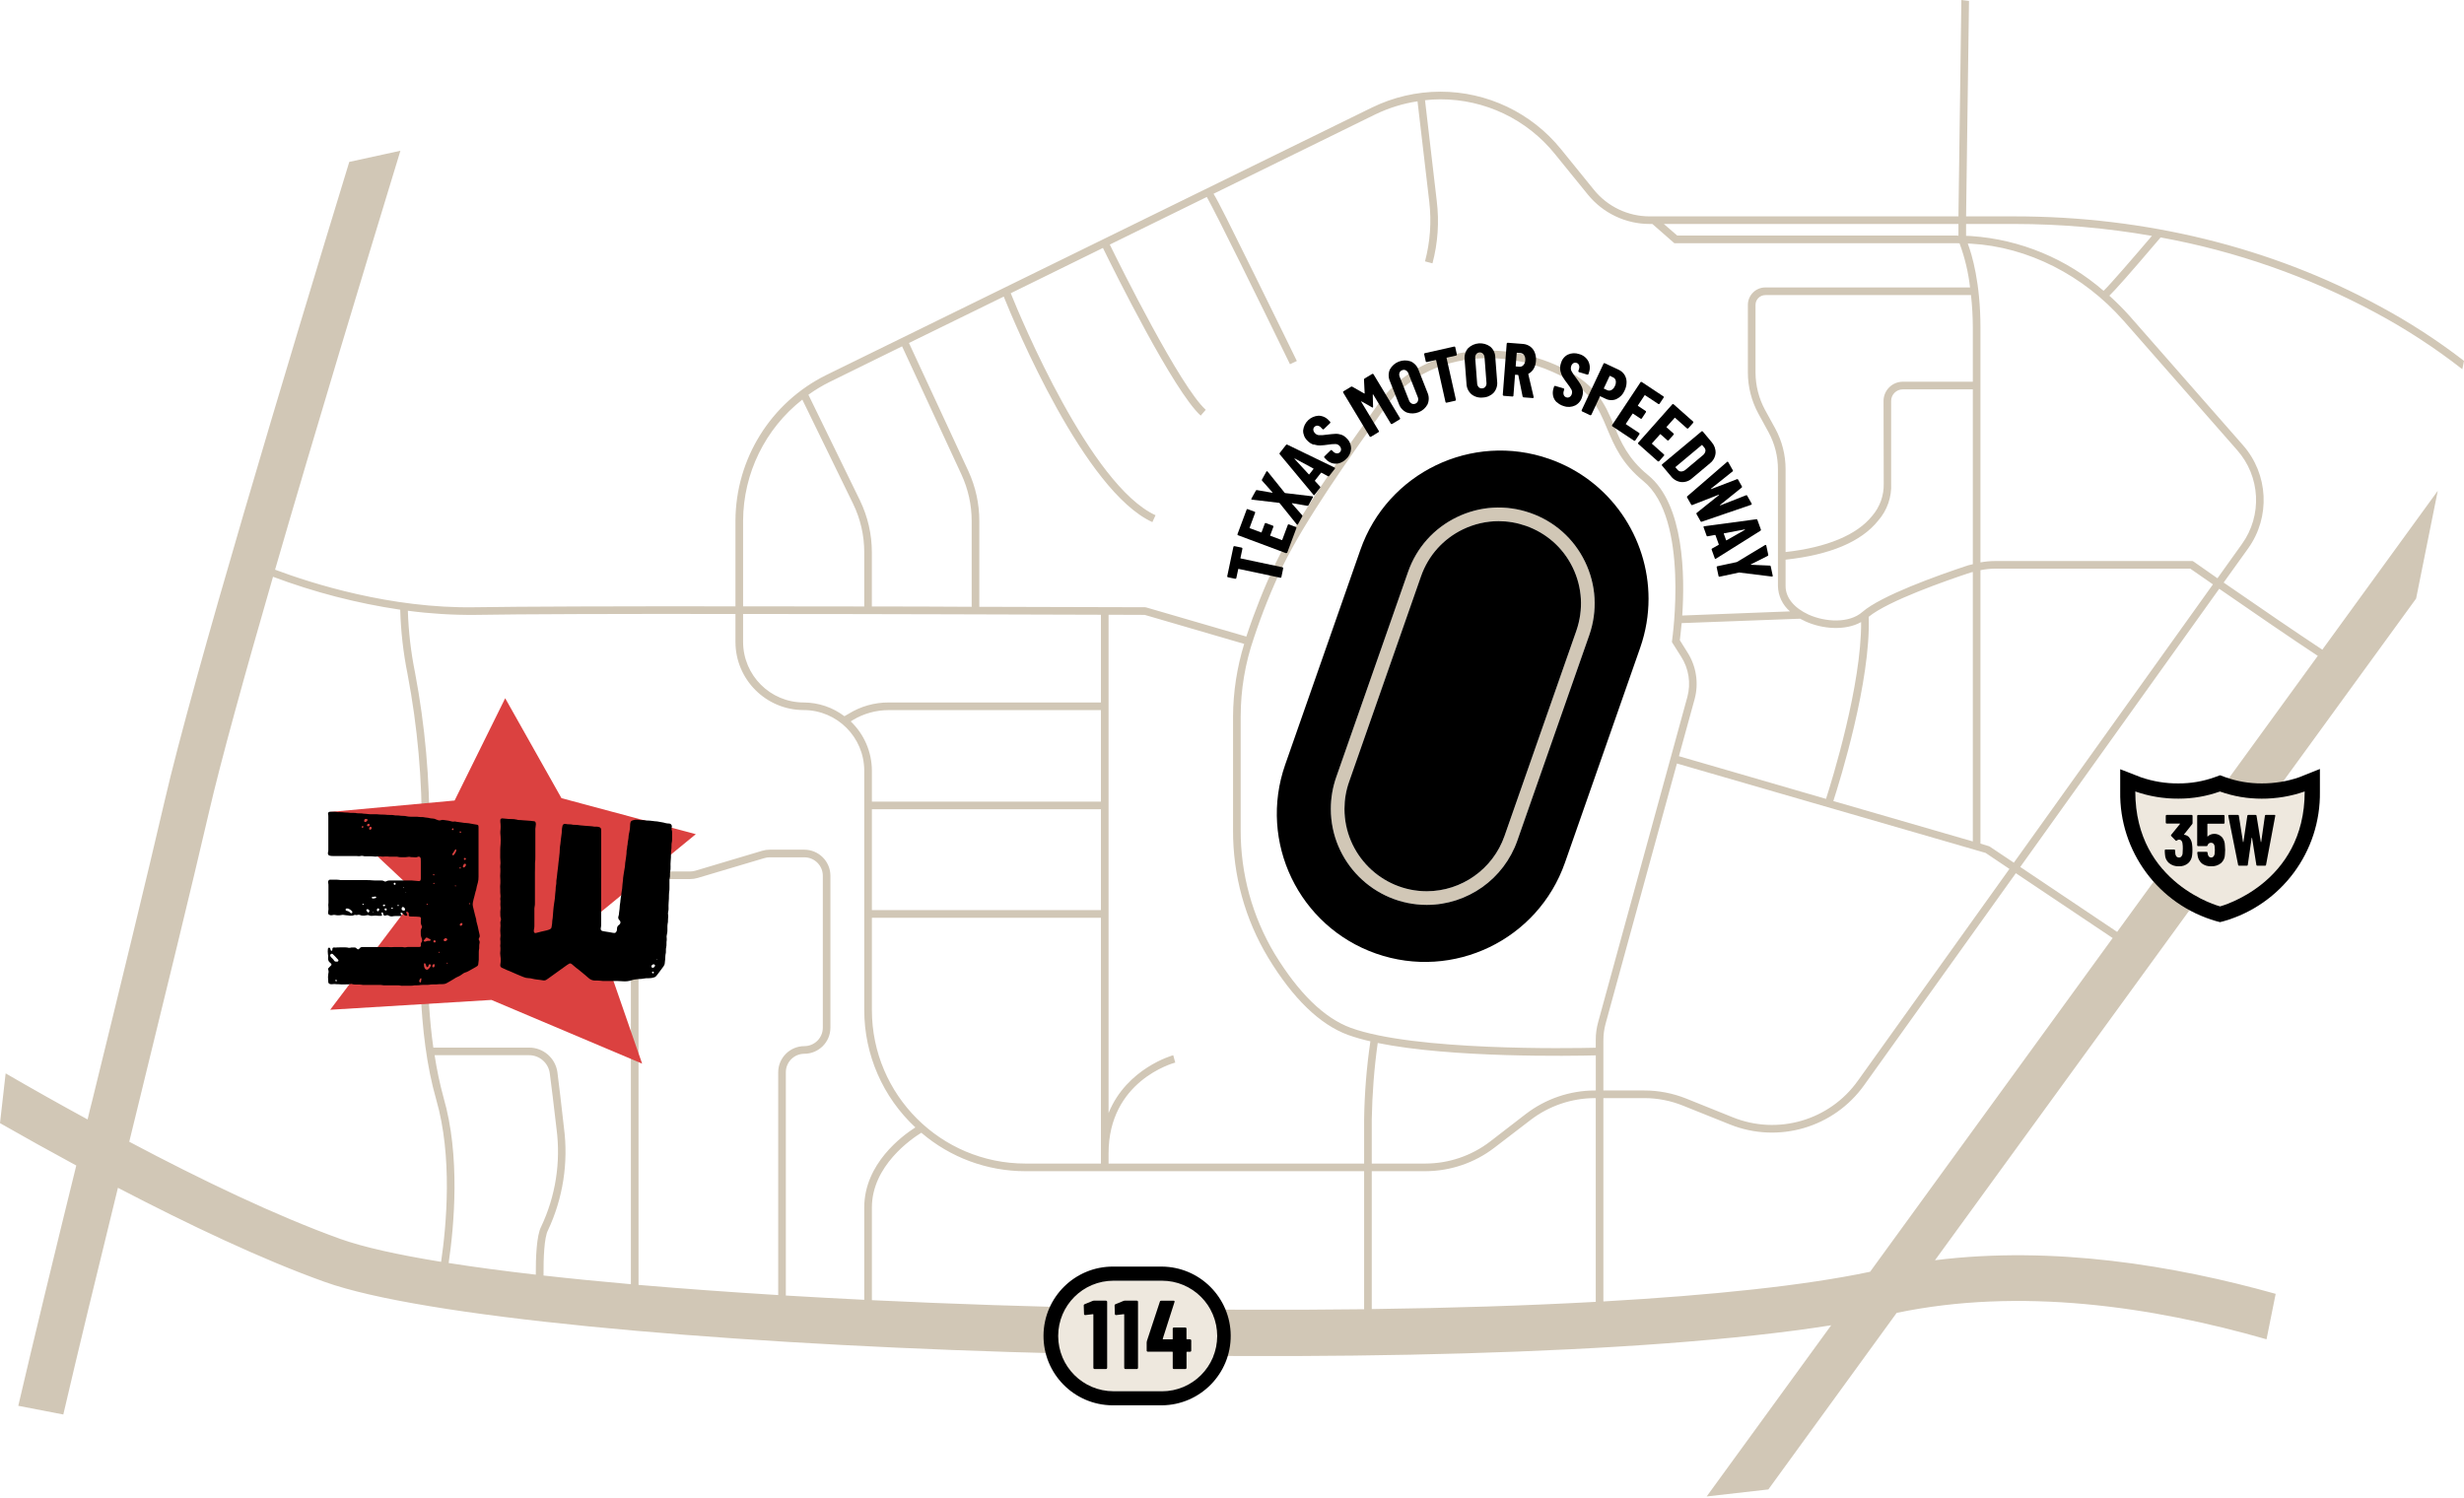 <?xml version="1.0" encoding="UTF-8"?> <svg xmlns="http://www.w3.org/2000/svg" width="640" height="389" viewBox="0 0 640 389" fill="none"><path d="M411.704 145.925C408.809 139.924 403.754 135.423 397.469 133.238C391.173 131.041 384.416 131.43 378.427 134.325C372.426 137.219 367.925 142.275 365.728 148.559L347.063 201.894C346.142 204.541 345.669 207.305 345.669 210.116C345.669 223.867 356.844 235.042 370.595 235.053C375.887 235.053 380.884 233.364 385.006 230.446C389.129 227.517 392.366 223.335 394.114 218.35L412.802 164.967C414.988 158.683 414.598 151.914 411.704 145.925ZM409.436 163.857L390.771 217.18C387.771 225.733 379.655 231.498 370.595 231.509C358.805 231.498 349.213 221.906 349.213 210.116C349.213 207.706 349.615 205.332 350.418 203.064L369.083 149.729C370.961 144.342 374.824 140.007 379.962 137.514C382.904 136.097 386.07 135.376 389.247 135.376C391.622 135.376 393.996 135.778 396.3 136.581C401.686 138.459 406.033 142.322 408.514 147.461C410.995 152.599 411.326 158.411 409.436 163.857Z" fill="#D1C7B6"></path><path d="M561.196 61.675C580.676 65.219 599.482 71.799 616.929 81.166C624.879 85.419 632.451 90.357 639.563 95.909L640 93.736C633.03 88.361 625.635 83.576 617.886 79.43C589.866 64.203 557.168 56.206 523.347 56.206H510.672L511.428 0.236L509.444 0L508.688 56.206H428.478C422.843 56.206 417.504 53.654 413.972 49.26L405.455 38.758C397.8 29.296 386.27 23.803 374.103 23.815C367.949 23.827 361.877 25.232 356.348 27.938L214.534 97.457C200.182 104.592 191.097 119.204 191.027 135.234V157.502C161.506 157.466 134.514 157.549 123.374 157.738C101.508 158.116 80.883 151.524 71.445 147.98C81.993 111.597 94.751 69.472 104.001 39.16L90.723 42.054C74.599 94.763 50.028 176.449 42.645 208.545C38.132 228.013 31.281 256.069 23.98 285.802C23.543 287.455 23.142 289.121 22.752 290.787C15.262 286.711 8.08 282.659 1.465 278.82L0 291.743C6.261 295.311 12.923 299.032 19.81 302.753C14.14 325.776 8.718 348.127 4.749 365.173L16.444 367.429C20.2 351.257 25.28 330.301 30.631 308.541C48.906 318.051 67.924 327.123 84.368 332.994C134.75 351.068 377.978 359.703 475.635 344.252L443.291 388.716L459.31 386.896L492.634 341.039C524.659 334.341 558.904 339.338 588.708 347.89L591.083 336.089C564.811 328.718 533.341 323.52 502.592 327.359L627.561 155.482L633.184 127.497L603.203 168.759C597.237 164.837 586.913 157.785 577.569 151.323L583.912 142.487C589.783 134.313 589.228 123.161 582.566 115.613L553.081 82.005C551.439 80.186 549.702 78.45 547.883 76.808C549.395 75.343 552.844 71.504 561.196 61.675ZM508.688 58.179V61.238C508.569 61.238 508.499 61.191 508.369 61.191H435.648L432.164 58.179H508.688ZM260.711 77.044C263.676 84.38 281.679 127.579 299.316 135.624L300.142 133.84C283.262 126.115 265.153 82.714 262.53 76.17L286.475 64.404C289.286 70.145 304.903 101.697 311.873 107.958L313.184 106.446C306.569 100.504 290.952 69.035 288.259 63.53L313.456 51.162C315.842 55.367 327.371 78.792 335.061 94.61L336.845 93.771C336.845 93.771 331.411 82.631 325.942 71.539C319.362 58.226 316.586 52.591 315.204 50.335L357.211 29.721C360.684 28.044 364.381 26.886 368.185 26.319L371.244 52.438C371.847 57.612 371.469 62.856 370.134 67.889L372.071 68.409C373.477 63.128 373.843 57.623 373.182 52.201L370.134 26.036C371.445 25.882 372.768 25.799 374.091 25.799C385.68 25.776 396.642 31.009 403.895 40.034L412.424 50.536C416.346 55.367 422.241 58.179 428.466 58.179H429.187L434.892 63.175H508.369C508.57 63.175 508.77 63.211 508.971 63.211C510.341 66.908 511.263 70.759 511.7 74.669H458.518C456.026 74.669 454.006 76.689 453.994 79.182V96.783C453.994 100.492 454.939 104.143 456.699 107.403L459.345 112.246C460.963 115.211 461.814 118.531 461.802 121.909V152.233C461.861 154.773 462.995 157.171 464.933 158.813L436.948 159.888C437.633 149.729 437.503 131.076 428.076 123.421C422.843 119.145 421.024 114.822 419.276 110.663C416.854 104.875 414.598 99.37 404.061 94.775C386.861 87.274 367.594 91.397 358.203 104.639L356.821 106.576C348.138 118.779 337.353 133.958 331.329 146.291C328.446 152.41 325.93 158.695 323.804 165.109C323.768 165.192 323.768 165.274 323.721 165.357L297.721 157.785L297.449 157.738C296.977 157.738 278.867 157.667 254.367 157.62V135.305C254.367 130.863 253.411 126.469 251.556 122.429L236.093 89.093L260.711 77.044ZM515.74 221.551L521.93 225.709L482.569 280.722C475.245 291.023 461.802 294.957 450.072 290.231L437.952 285.353C434.467 283.971 430.758 283.25 427.013 283.262H416.464V270.173C416.464 268.756 416.653 267.35 417.019 265.98L435.566 198.327L515.74 221.551ZM514.405 219.13V148.11C515.657 147.862 516.933 147.72 518.209 147.709H568.898C569.843 148.394 572.028 149.894 574.793 151.796L523.076 224.091L516.732 219.85L514.405 219.13ZM438.306 169.468L436.322 166.302C436.404 165.593 436.593 164.046 436.794 161.861L467.555 160.715C468.028 160.951 468.465 161.187 468.973 161.423C473.261 163.373 479.238 163.928 483.408 161.589C483.526 177.914 475.836 202.721 474.288 207.517L436.085 196.425L440.161 181.6C441.271 177.477 440.598 173.071 438.306 169.468ZM491.205 125.512V104.119C491.228 102.465 492.575 101.142 494.229 101.142H512.421V146.563C512.019 146.645 511.664 146.728 511.275 146.835H511.263C503.065 149.54 488.594 154.737 483.715 158.978C480.266 161.99 474.088 161.589 469.764 159.652C465.96 157.903 463.787 155.21 463.787 152.233V145.382C475.316 144.141 483.443 140.739 487.838 135.234C490.189 132.553 491.394 129.068 491.205 125.512ZM485.381 160.207H485.393C490.496 156.037 505.557 150.804 511.901 148.701C512.066 148.665 512.22 148.618 512.421 148.583V218.574L476.19 208.073C477.891 202.84 485.948 176.922 485.381 160.207ZM512.421 99.158H494.229C491.488 99.158 489.255 101.378 489.232 104.119L489.279 125.642C489.35 128.713 488.275 131.714 486.255 134.041C482.25 138.991 474.489 142.204 463.787 143.397V121.909C463.799 118.2 462.865 114.55 461.093 111.289L458.435 106.446C456.841 103.481 455.99 100.162 455.978 96.783V79.182C455.99 77.788 457.124 76.666 458.518 76.654H511.948C512.255 79.466 512.421 82.301 512.421 85.136V99.158ZM215.444 99.24L234.309 89.967L249.725 123.256C251.473 127.036 252.383 131.147 252.383 135.305V157.62C244.256 157.572 235.538 157.537 226.454 157.537V143.432C226.454 138.778 225.39 134.183 223.37 130.001L209.975 102.536C211.699 101.296 213.53 100.185 215.444 99.24ZM193.011 135.234C193.07 122.949 198.74 111.384 208.392 103.8L221.587 130.863C223.488 134.785 224.481 139.073 224.481 143.432V157.537C214.097 157.502 203.442 157.502 193.011 157.502V135.234ZM193.011 159.486C228.485 159.486 267.173 159.64 285.955 159.687V182.474H230.824C227.15 182.462 223.559 183.478 220.441 185.404L219.33 186.042C216.283 183.738 212.573 182.486 208.746 182.474C200.063 182.462 193.023 175.422 193.011 166.739V159.486ZM226.465 236.412V210.211H285.955V236.412H226.465ZM285.955 238.396V302.245H266.334C244.338 302.233 226.501 284.408 226.465 262.412V238.396H285.955ZM226.465 208.238V200.193C226.454 195.35 224.457 190.719 220.961 187.388L221.468 187.069C224.292 185.356 227.528 184.459 230.824 184.459H285.955V208.238H226.465ZM114.573 327.773C103.268 325.93 94.314 323.945 88.384 321.819C71.858 315.877 52.237 306.486 33.572 296.575C34.198 293.917 34.872 291.271 35.51 288.649C42.798 258.88 49.697 230.742 54.221 211.203C57.304 197.854 63.53 175.339 70.913 149.823C81.592 153.828 92.66 156.71 103.954 158.376C104.107 163.987 104.745 169.586 105.856 175.091C108.454 188.759 109.695 202.651 109.541 216.554C109.541 220.275 109.423 224.516 109.305 228.993C108.832 246.429 108.277 268.153 113.309 285.636C117.562 300.379 115.991 318.074 114.573 327.773ZM139.168 331.104C130.923 330.159 123.327 329.143 116.534 328.08C117.976 318.216 119.582 300.19 115.211 285.116C114.219 281.49 113.451 277.816 112.884 274.095H137.443C140.148 274.107 142.428 276.103 142.794 278.773C143.232 282.069 143.822 286.9 144.543 293.161C145.7 301.879 144.307 310.75 140.538 318.689C139.369 320.969 139.144 326.627 139.168 331.104ZM202.131 336.408C189.42 335.628 177.253 334.742 165.853 333.762V233.151C165.853 230.494 168.003 228.344 170.649 228.344H179.273C179.922 228.344 180.572 228.249 181.198 228.06L198.551 222.898C198.989 222.768 199.461 222.697 199.922 222.697H208.911C211.569 222.697 213.719 224.847 213.719 227.493V266.948C213.719 269.594 211.569 271.744 208.911 271.744C205.167 271.756 202.143 274.792 202.131 278.525V336.408ZM224.481 337.637C217.57 337.294 210.778 336.928 204.115 336.526V278.525C204.115 275.879 206.265 273.729 208.911 273.729C212.656 273.717 215.692 270.693 215.692 266.948V227.493C215.692 223.748 212.656 220.724 208.911 220.712H199.922C199.26 220.712 198.611 220.807 197.984 220.996L180.631 226.17C180.194 226.3 179.733 226.371 179.261 226.371H170.649C166.905 226.371 163.869 229.407 163.869 233.151V333.585C155.883 332.876 148.287 332.132 141.176 331.329C141.141 326.804 141.353 321.465 142.322 319.598C146.232 311.294 147.673 302.033 146.48 292.925C145.807 286.664 145.181 281.832 144.779 278.501C144.259 274.851 141.141 272.122 137.443 272.122H112.553C110.533 257.805 110.935 242.236 111.289 229.041C111.408 224.552 111.526 220.323 111.526 216.554C111.656 202.532 110.415 188.522 107.805 174.737C106.73 169.433 106.104 164.058 105.938 158.647C111.727 159.415 117.574 159.77 123.409 159.722C134.549 159.522 161.542 159.439 191.027 159.486V166.739C191.038 176.52 198.965 184.435 208.746 184.447C217.428 184.459 224.469 191.499 224.481 200.182V262.412C224.493 273.953 229.3 284.987 237.758 292.854C234.345 295.027 224.481 302.281 224.481 313.656V337.637ZM354.316 340.082C312.546 340.602 267.622 339.716 226.465 337.731V313.656C226.465 302.836 236.731 295.831 239.306 294.236C246.831 300.686 256.411 304.23 266.322 304.23H354.316V340.082ZM354.316 290.787V302.245H287.94V299.587C287.94 280.84 304.549 276.21 305.257 276.009L304.738 274.107C304.584 274.142 292.689 277.438 287.94 289.121V159.687C293.208 159.722 296.575 159.722 297.331 159.722L323.166 167.259C321.288 173.366 320.307 179.722 320.272 186.124V215.645C320.224 227.328 323.39 238.81 329.427 248.815C335.853 259.4 342.823 266.133 350.123 268.826C352.025 269.5 353.974 270.055 355.947 270.492C354.954 277.214 354.411 283.994 354.316 290.787ZM414.48 338.168C396.418 339.161 376.749 339.775 356.301 340.046V304.23H370.252C376.726 304.206 383.022 302.068 388.16 298.122L397.516 290.952C402.312 287.266 408.195 285.258 414.243 285.246H414.48V338.168ZM414.243 283.262C407.77 283.274 401.474 285.424 396.335 289.357L386.979 296.575C382.171 300.237 376.3 302.233 370.252 302.245H356.301V290.787C356.419 284.148 356.927 277.509 357.849 270.929C377.068 274.851 408.302 274.296 414.491 274.142V283.262H414.243ZM414.48 270.173V272.158C407.746 272.323 367.204 272.996 350.796 266.972C343.933 264.432 337.318 257.97 331.092 247.788C325.28 238.077 322.221 226.961 322.256 215.645V186.124C322.256 179.19 323.414 172.303 325.67 165.747C327.761 159.403 330.254 153.19 333.124 147.153C339.101 134.951 350.276 119.216 358.439 107.722L359.833 105.785C365.692 97.492 375.721 93.027 386.542 93.027C392.307 93.038 398.001 94.255 403.269 96.594C413.062 100.87 415.118 105.785 417.457 111.408C419.323 115.814 421.225 120.374 426.848 124.969C438.897 134.762 434.337 166.066 434.302 166.385L434.266 166.787L436.641 170.543C438.649 173.662 439.24 177.477 438.271 181.045L415.118 265.46C414.692 266.995 414.468 268.59 414.48 270.173ZM485.747 330.348C468.819 333.939 444.662 336.455 416.464 338.062V285.246H427.001C430.498 285.235 433.947 285.908 437.184 287.219L449.351 292.098C461.932 297.13 476.332 292.913 484.199 281.88L523.596 226.82L548.745 243.665L485.747 330.348ZM602.021 170.366L549.903 242.07L524.741 225.201L576.423 152.942C584.101 158.258 595.371 166.007 602.021 170.366ZM551.569 83.305H551.58L581.065 116.912C587.137 123.764 587.657 133.911 582.306 141.341L575.962 150.213C573.824 148.701 571.721 147.236 569.784 145.889L569.5 145.736H518.209C516.933 145.736 515.657 145.854 514.405 146.09V85.136C514.405 73.441 512.184 66.105 511.109 63.258C511.381 63.294 511.664 63.305 511.936 63.294C526.726 64.132 541.15 71.456 551.569 83.305ZM546.383 75.544C536.791 67.204 524.741 62.207 512.066 61.321C511.629 61.274 511.145 61.274 510.672 61.274V58.179H523.347C535.279 58.19 547.186 59.218 558.94 61.274C554.38 66.625 548.131 73.878 546.383 75.544Z" fill="#D1C7B6"></path><path d="M145.83 207.329L180.726 216.685L153.78 238.775L166.786 276.292L127.65 259.743L85.762 262.294L108.49 232.242L85.762 210.908L118.082 207.943L131.218 181.376L145.842 207.341L145.83 207.329Z" fill="#DB4140"></path><path d="M124.449 243.642C124.449 243.642 124.485 243.559 124.508 243.523C124.626 243.299 124.638 243.039 124.567 242.803C124.473 242.46 124.39 242.106 124.331 241.751C124.189 241.007 124.012 240.263 123.799 239.531C123.752 239.377 123.717 239.224 123.717 239.07C123.705 238.869 123.669 238.668 123.599 238.479C123.528 238.219 123.457 237.96 123.386 237.7C123.209 236.955 123.02 236.223 122.843 235.479C122.76 235.148 122.76 234.806 122.819 234.475C122.913 233.943 123.043 233.423 123.197 232.904C123.374 232.325 123.445 231.722 123.669 231.155C123.776 230.517 123.929 229.88 124.118 229.265C124.248 228.769 124.307 228.249 124.296 227.741V215.633C124.296 215.361 124.296 215.102 124.296 214.83C124.296 214.724 124.284 214.605 124.26 214.499C124.236 214.393 124.154 214.298 124.047 214.263C123.965 214.239 123.87 214.216 123.788 214.204C123.327 214.121 122.854 214.074 122.394 213.968C121.98 213.873 121.555 213.814 121.13 213.79C120.728 213.779 120.326 213.731 119.925 213.649C119.523 213.566 119.121 213.566 118.732 213.495C118.389 213.377 118.023 213.353 117.68 213.424C117.574 213.424 117.456 213.424 117.35 213.377C117.066 213.318 116.783 213.223 116.499 213.176C116.074 213.105 115.648 213.082 115.235 212.999C115.022 212.952 114.786 212.963 114.585 213.034C114.314 213.141 114.006 213.141 113.735 213.034C113.581 212.999 113.439 212.94 113.298 212.869C113.026 212.715 112.707 212.633 112.4 212.621C112.223 212.621 112.046 212.609 111.868 212.574C111.408 212.455 110.947 212.385 110.474 212.349C110.108 212.255 109.718 212.219 109.34 212.243C109.21 212.243 109.069 212.243 108.939 212.219C108.537 212.16 108.135 212.137 107.734 212.148H106.588C106.257 212.148 105.915 212.113 105.584 212.03C105.324 211.959 105.052 211.936 104.792 211.936C104.544 211.948 104.296 211.936 104.06 211.9C103.706 211.829 103.351 211.806 102.997 211.818C102.796 211.818 102.595 211.818 102.394 211.77C102.158 211.711 101.91 211.688 101.662 211.699C101.331 211.711 100.989 211.699 100.658 211.676C100.15 211.617 99.63 211.581 99.122 211.593C98.945 211.593 98.768 211.593 98.579 211.57C98.13 211.51 97.681 211.499 97.232 211.51C96.878 211.51 96.512 211.51 96.157 211.51C95.98 211.51 95.803 211.499 95.626 211.463C95.401 211.416 95.189 211.392 94.964 211.392C94.811 211.392 94.645 211.392 94.492 211.369C94.114 211.286 93.736 211.262 93.358 211.274C93.109 211.274 92.861 211.274 92.625 211.227C92.365 211.168 92.094 211.144 91.822 211.156C91.302 211.18 90.794 211.156 90.274 211.073C90.144 211.062 90.003 211.05 89.873 211.062C89.695 211.062 89.518 211.062 89.341 211.026C88.987 210.979 88.632 210.955 88.266 210.967C87.935 210.991 87.593 210.967 87.262 210.884C87.156 210.861 87.038 210.849 86.931 210.861H85.715C85.644 210.861 85.585 210.861 85.514 210.884C85.431 210.92 85.36 210.967 85.301 211.038C85.218 211.144 85.183 211.286 85.207 211.416C85.266 211.676 85.289 211.948 85.278 212.219V220.63C85.289 220.902 85.278 221.173 85.195 221.433C85.159 221.54 85.159 221.658 85.183 221.764C85.207 221.988 85.36 222.189 85.585 222.248C85.868 222.331 86.152 222.367 86.435 222.355H92.023C92.377 222.343 92.743 222.355 93.098 222.402C93.204 222.426 93.322 222.426 93.428 222.402C93.795 222.284 94.184 222.284 94.539 222.402C94.692 222.437 94.846 222.449 95.011 222.426C95.46 222.426 95.909 222.426 96.358 222.426C96.582 222.426 96.807 222.437 97.031 222.473C97.362 222.532 97.705 222.532 98.035 222.473C98.295 222.414 98.567 222.414 98.839 222.473C99.264 222.544 99.689 222.544 100.114 222.473C100.268 222.449 100.422 222.449 100.575 222.473C101.012 222.544 101.449 222.556 101.886 222.532H102.961C103.091 222.532 103.233 222.532 103.363 222.579C103.599 222.638 103.847 222.674 104.095 222.662C104.521 222.662 104.946 222.638 105.371 222.662C105.678 222.65 105.997 222.615 106.304 222.556C106.612 222.638 106.919 222.674 107.238 222.662C107.391 222.662 107.557 222.662 107.71 222.685C107.935 222.733 108.159 222.709 108.372 222.626C108.478 222.591 108.584 222.544 108.691 222.52C108.797 222.496 108.915 222.52 109.01 222.591C109.163 222.685 109.269 222.851 109.281 223.04C109.293 223.288 109.305 223.536 109.305 223.772V227.482C109.305 227.73 109.305 227.978 109.305 228.226C109.305 228.332 109.281 228.45 109.258 228.556C109.21 228.757 109.01 228.899 108.809 228.875C108.549 228.828 108.277 228.805 108.006 228.805C107.876 228.805 107.746 228.781 107.604 228.769C107.379 228.745 107.155 228.71 106.931 228.71H101.284C100.941 228.686 100.611 228.757 100.315 228.923C100.162 229.029 99.961 229.017 99.807 228.911C99.583 228.757 99.311 228.698 99.04 228.71H97.291C97.019 228.71 96.76 228.698 96.488 228.663C96.133 228.627 95.767 228.604 95.413 228.616H88.963C88.644 228.627 88.337 228.616 88.03 228.545C87.853 228.509 87.675 228.497 87.498 228.509H86.282C86.081 228.509 85.88 228.509 85.679 228.509C85.537 228.509 85.419 228.592 85.348 228.71C85.218 228.875 85.171 229.088 85.23 229.289C85.301 229.549 85.325 229.82 85.313 230.092V233.801C85.337 234.227 85.313 234.652 85.266 235.077C85.266 235.184 85.266 235.302 85.289 235.408C85.348 235.916 85.337 236.436 85.23 236.944C85.23 237.038 85.207 237.133 85.23 237.227C85.242 237.393 85.337 237.534 85.478 237.605C85.691 237.723 85.939 237.782 86.187 237.747C86.293 237.735 86.412 237.711 86.518 237.676C86.695 237.629 86.872 237.629 87.049 237.676C87.593 237.794 88.16 237.794 88.715 237.676C88.928 237.617 89.164 237.617 89.377 237.676C89.554 237.723 89.731 237.747 89.908 237.747C90.062 237.747 90.227 237.747 90.369 237.782C90.676 237.853 90.995 237.877 91.302 237.853C91.479 237.865 91.656 237.83 91.822 237.759C92.034 237.641 92.306 237.617 92.531 237.7C92.613 237.723 92.708 237.7 92.79 237.676C93.074 237.582 93.369 237.605 93.641 237.723C93.759 237.782 93.889 237.818 94.031 237.83C94.433 237.877 94.834 237.853 95.224 237.747C95.437 237.664 95.673 237.676 95.874 237.782C96.122 237.889 96.393 237.936 96.665 237.889C97.22 237.818 97.787 237.818 98.343 237.889C98.591 237.9 98.839 237.9 99.075 237.889C99.075 237.889 99.099 237.889 99.11 237.889C99.205 237.853 99.264 237.747 99.228 237.652C99.181 237.546 99.122 237.452 99.087 237.345C99.075 237.286 99.063 237.215 99.087 237.144C99.099 237.05 99.181 236.991 99.276 236.991C99.335 237.003 99.394 237.038 99.441 237.085C99.488 237.133 99.512 237.204 99.524 237.263C99.547 237.369 99.547 237.487 99.571 237.593C99.595 237.688 99.654 237.759 99.748 237.782C99.843 237.841 99.961 237.853 100.067 237.841C100.197 237.806 100.327 237.771 100.457 237.735C100.563 237.7 100.682 237.711 100.788 237.759C100.871 237.794 100.953 237.841 101.024 237.877C101.343 238.042 101.721 238.089 102.064 238.007C102.3 237.96 102.548 237.936 102.796 237.948H103.942C104.048 237.948 104.166 237.936 104.273 237.924H104.284C104.344 237.9 104.367 237.83 104.344 237.771C104.249 237.641 104.155 237.534 104.072 237.393C104.025 237.322 104.025 237.215 104.072 237.144C104.155 237.062 104.284 237.05 104.379 237.109C104.45 237.156 104.533 237.215 104.592 237.274C104.722 237.393 104.851 237.522 104.981 237.652C105.1 237.759 105.241 237.841 105.395 237.877C105.478 237.877 105.572 237.877 105.655 237.853C105.667 237.853 105.678 237.853 105.69 237.841C105.785 237.794 105.82 237.688 105.773 237.593C105.667 237.416 105.584 237.239 105.513 237.05C105.501 236.979 105.513 236.92 105.56 236.873C105.607 236.826 105.678 236.802 105.737 236.826C106.033 236.896 106.222 237.168 106.186 237.475C106.186 237.57 106.163 237.664 106.163 237.747C106.186 237.877 106.281 237.995 106.411 238.042C106.47 238.054 106.541 238.066 106.612 238.066C107.108 238.078 107.592 238.078 108.088 238.101C108.395 238.101 108.714 238.137 109.021 238.172C109.21 238.208 109.34 238.373 109.34 238.562C109.34 238.81 109.317 239.058 109.305 239.294C109.258 239.72 109.352 240.157 109.553 240.535C109.648 240.665 109.648 240.842 109.553 240.984C109.34 241.362 109.246 241.787 109.293 242.224V242.626C109.281 242.921 109.329 243.204 109.447 243.476C109.541 243.701 109.612 243.937 109.648 244.185C109.695 244.339 109.648 244.504 109.565 244.634C109.352 244.882 109.269 245.201 109.34 245.52C109.34 245.543 109.34 245.567 109.34 245.591C109.34 245.603 109.34 245.614 109.34 245.626C109.34 245.827 109.163 245.98 108.962 245.98C108.809 245.98 108.643 245.98 108.49 245.98H106.399C106.068 245.957 105.726 245.981 105.395 246.063C105.241 246.099 105.088 246.099 104.934 246.063C104.627 245.992 104.308 245.969 104.001 245.992H102.524C102.217 245.992 101.898 246.028 101.591 246.04C101.284 246.063 100.965 245.992 100.658 245.992H94.196C93.877 245.969 93.57 246.11 93.369 246.37C93.346 246.406 93.31 246.441 93.287 246.477C93.168 246.618 92.956 246.642 92.802 246.512C92.684 246.418 92.566 246.299 92.436 246.217C92.365 246.158 92.282 246.134 92.188 246.122C91.869 246.11 91.562 246.122 91.243 246.122C90.9 246.24 90.534 246.24 90.192 246.122C90.014 246.087 89.837 246.075 89.66 246.087C88.987 246.122 88.313 246.051 87.652 246.099C87.345 246.146 87.026 246.158 86.719 246.11C86.695 246.11 86.671 246.11 86.648 246.11C86.518 246.134 86.4 246.229 86.352 246.359C86.329 246.512 86.317 246.666 86.305 246.819C86.282 246.902 86.211 246.973 86.116 246.985C86.022 246.985 85.951 246.914 85.904 246.843C85.868 246.737 85.844 246.63 85.821 246.524C85.785 246.441 85.75 246.359 85.715 246.276C85.632 246.158 85.478 246.122 85.36 246.193C85.254 246.252 85.195 246.347 85.171 246.453C85.112 246.926 85.124 247.398 85.183 247.859C85.254 248.213 85.266 248.568 85.218 248.922C85.207 249.005 85.195 249.099 85.218 249.182C85.254 249.477 85.384 249.749 85.608 249.95C85.738 250.068 85.88 250.186 85.998 250.316C86.116 250.434 86.128 250.623 86.022 250.753C85.892 250.907 85.726 251.036 85.596 251.178C85.478 251.285 85.372 251.403 85.278 251.521C85.218 251.592 85.195 251.698 85.218 251.792C85.372 252.147 85.396 252.537 85.278 252.903C85.207 253.198 85.266 253.529 85.195 253.836C85.195 253.883 85.195 253.931 85.207 253.978C85.218 254.25 85.242 254.509 85.254 254.781C85.254 254.911 85.254 255.053 85.278 255.183C85.313 255.36 85.431 255.514 85.608 255.573C85.821 255.667 86.045 255.691 86.27 255.655C86.648 255.596 87.026 255.596 87.404 255.655C87.534 255.679 87.675 255.655 87.805 255.655C88.006 255.655 88.207 255.667 88.408 255.691C88.656 255.726 88.904 255.726 89.14 255.714C89.542 255.691 89.944 255.679 90.345 255.691C90.546 255.714 90.747 255.691 90.936 255.632C91.125 255.549 91.338 255.549 91.526 255.632C91.763 255.714 92.011 255.75 92.259 255.738H93.204C93.358 255.738 93.523 255.738 93.677 255.762C94.055 255.844 94.433 255.868 94.811 255.844H98.579C98.803 255.844 99.028 255.844 99.252 255.892C99.488 255.939 99.737 255.962 99.984 255.951H103.08C103.434 255.927 103.8 255.951 104.143 256.033C104.296 256.069 104.45 256.069 104.615 256.057H106.635C106.789 256.057 106.954 256.057 107.108 256.033C107.462 255.962 107.817 255.927 108.171 255.951C108.419 255.962 108.667 255.951 108.903 255.915C109.21 255.856 109.529 255.833 109.837 255.833H110.911C111.065 255.833 111.23 255.832 111.384 255.809C111.797 255.726 112.223 255.691 112.66 255.714C112.861 255.714 113.061 255.714 113.262 255.714C113.841 255.643 114.42 255.62 115.011 255.632C115.412 255.632 115.814 255.514 116.156 255.301C116.487 255.1 116.806 254.911 117.149 254.734C117.468 254.569 117.775 254.379 118.07 254.179C118.247 254.049 118.448 253.931 118.649 253.848C119.251 253.6 119.818 253.269 120.326 252.867C120.468 252.761 120.634 252.678 120.799 252.631C121.118 252.548 121.437 252.407 121.72 252.241C122.37 251.887 123.008 251.521 123.646 251.155C123.764 251.084 123.87 251.013 123.977 250.93C124.107 250.836 124.189 250.694 124.213 250.54C124.272 250.139 124.331 249.737 124.355 249.335C124.378 248.638 124.366 247.941 124.366 247.256C124.366 247.126 124.366 246.985 124.39 246.855C124.473 246.5 124.496 246.146 124.473 245.792C124.473 245.543 124.485 245.295 124.544 245.059C124.626 244.776 124.591 244.468 124.425 244.22C124.319 244.067 124.319 243.866 124.425 243.712L124.449 243.642ZM94.409 214.759C94.397 214.913 94.243 215.031 94.09 215.019C94.019 215.007 93.972 214.948 93.96 214.877C93.96 214.83 93.96 214.783 93.972 214.735C94.019 214.605 94.173 214.546 94.302 214.605C94.35 214.629 94.385 214.7 94.409 214.735C94.409 214.735 94.409 214.759 94.409 214.771V214.759ZM94.881 213.519C94.881 213.519 94.858 213.519 94.846 213.519C94.692 213.519 94.574 213.389 94.574 213.247C94.586 213.141 94.61 213.034 94.657 212.928C94.704 212.798 94.822 212.715 94.964 212.715C95.07 212.715 95.177 212.715 95.283 212.739C95.389 212.774 95.46 212.869 95.472 212.975C95.472 212.975 95.472 213.07 95.448 213.105C95.33 213.318 95.129 213.471 94.881 213.519ZM95.472 214.594C95.377 214.546 95.318 214.464 95.318 214.357C95.318 214.357 95.354 214.251 95.377 214.204C95.437 214.109 95.531 214.038 95.637 214.003C95.744 213.956 95.862 213.991 95.945 214.074C96.039 214.168 96.063 214.322 96.004 214.44C95.897 214.617 95.673 214.688 95.484 214.605L95.472 214.594ZM96.193 215.515C96.063 215.55 95.921 215.468 95.885 215.338C95.85 215.161 95.909 214.972 96.027 214.842C96.027 214.842 96.039 214.83 96.051 214.818C96.169 214.724 96.334 214.724 96.441 214.842C96.488 214.901 96.523 214.972 96.547 215.043C96.547 215.267 96.405 215.456 96.193 215.527V215.515ZM91.397 237.192C91.302 237.251 91.172 237.239 91.089 237.168C91.054 237.144 91.019 237.109 90.983 237.085C90.759 236.837 90.451 236.672 90.121 236.613C90.062 236.601 89.991 236.577 89.932 236.554C89.802 236.507 89.731 236.365 89.755 236.235C89.79 236.105 89.896 235.999 90.026 235.987H90.144C90.44 235.987 90.723 236.105 90.96 236.282C91.101 236.4 91.231 236.507 91.373 236.625C91.456 236.696 91.503 236.802 91.515 236.92C91.526 237.026 91.479 237.144 91.397 237.215V237.192ZM94.314 235.065C94.22 235.065 94.149 235.006 94.137 234.924C94.137 234.841 94.184 234.758 94.279 234.746C94.362 234.746 94.444 234.794 94.456 234.888C94.456 234.971 94.409 235.054 94.314 235.077V235.065ZM95.921 236.731C95.921 236.731 95.885 236.837 95.862 236.896C95.862 236.896 95.862 236.908 95.85 236.92C95.767 237.026 95.626 237.05 95.519 236.967C95.401 236.837 95.283 236.696 95.189 236.554C95.141 236.483 95.141 236.377 95.189 236.306C95.248 236.211 95.354 236.152 95.472 236.164C95.732 236.188 95.933 236.388 95.945 236.648V236.731H95.921ZM96.949 236.955C96.949 236.955 96.89 237.003 96.854 236.979C96.831 236.955 96.819 236.92 96.795 236.885C96.819 236.861 96.842 236.814 96.878 236.814C96.937 236.814 96.984 236.873 96.96 236.944C96.96 236.944 96.96 236.955 96.96 236.967L96.949 236.955ZM97.646 233.223C97.646 233.223 97.539 233.305 97.48 233.317C97.256 233.353 97.043 233.376 96.842 233.412C96.842 233.412 96.771 233.388 96.76 233.388C96.641 233.364 96.571 233.258 96.571 233.152C96.582 233.069 96.665 232.963 96.736 232.963C96.996 232.963 97.268 232.927 97.528 232.88C97.575 232.88 97.646 232.927 97.693 232.975C97.74 233.057 97.716 233.152 97.657 233.223H97.646ZM98.307 236.637C98.236 236.696 98.153 236.719 98.059 236.696C97.953 236.66 97.882 236.554 97.882 236.448C97.882 236.341 97.906 236.235 97.941 236.129C98 236.01 98.13 235.94 98.272 235.963C98.402 235.987 98.508 236.105 98.508 236.235C98.508 236.388 98.437 236.542 98.307 236.625V236.637ZM99.689 235.396C99.689 235.396 99.595 235.384 99.547 235.361C99.547 235.361 99.536 235.361 99.524 235.349C99.441 235.29 99.418 235.172 99.488 235.089C99.571 234.995 99.713 234.947 99.843 234.959C99.937 234.971 100.055 235.101 100.044 235.184C100.032 235.266 99.961 235.337 99.878 235.361C99.819 235.373 99.748 235.384 99.701 235.384L99.689 235.396ZM100.422 236.4C100.339 236.518 100.185 236.554 100.067 236.483C100.008 236.448 99.961 236.412 99.925 236.353C99.902 236.306 99.878 236.259 99.878 236.211C99.878 236.07 99.996 235.963 100.138 235.963C100.197 235.963 100.256 235.987 100.315 236.01C100.457 236.093 100.504 236.27 100.422 236.412V236.4ZM101.945 236.058C101.945 236.058 101.863 236.081 101.816 236.081C101.721 236.081 101.65 236.01 101.638 235.916C101.638 235.833 101.721 235.762 101.804 235.751C101.851 235.751 101.886 235.751 101.934 235.762C101.981 235.798 102.04 235.857 102.04 235.916C102.04 235.975 101.969 236.046 101.934 236.069L101.945 236.058ZM102.536 229.844C102.383 229.844 102.253 229.714 102.253 229.549C102.253 229.419 102.347 229.301 102.489 229.301C102.642 229.301 102.772 229.431 102.761 229.596C102.761 229.596 102.761 229.596 102.761 229.608C102.761 229.738 102.666 229.844 102.524 229.856L102.536 229.844ZM103.564 235.254C103.54 235.337 103.458 235.384 103.375 235.373C103.304 235.337 103.257 235.243 103.269 235.16C103.28 235.054 103.351 234.983 103.434 235.006C103.54 235.042 103.599 235.148 103.564 235.254ZM104.781 230.517C104.781 230.517 104.863 230.506 104.887 230.553C104.911 230.624 104.863 230.695 104.792 230.683C104.757 230.683 104.71 230.647 104.71 230.612C104.71 230.588 104.733 230.553 104.769 230.517H104.781ZM104.934 236.566C104.804 236.542 104.674 236.507 104.556 236.471C104.367 236.4 104.296 236.258 104.32 235.987C104.332 235.916 104.355 235.857 104.379 235.798C104.379 235.774 104.391 235.762 104.403 235.739C104.485 235.597 104.674 235.562 104.804 235.644C105.076 235.762 105.241 236.046 105.194 236.341C105.17 236.471 105.052 236.566 104.922 236.566H104.934ZM105.454 231.817C105.454 231.817 105.371 231.781 105.371 231.758C105.371 231.746 105.371 231.734 105.371 231.722C105.383 231.699 105.418 231.687 105.442 231.699C105.466 231.711 105.478 231.758 105.501 231.793C105.489 231.805 105.466 231.817 105.454 231.829V231.817ZM87.51 254.687C87.51 254.687 87.51 254.758 87.498 254.769C87.463 254.817 87.416 254.876 87.356 254.887C87.25 254.911 87.132 254.84 87.109 254.734C87.085 254.675 87.109 254.604 87.156 254.557C87.227 254.498 87.333 254.498 87.392 254.557C87.439 254.604 87.475 254.639 87.51 254.698V254.687ZM87.876 249.619C87.829 249.725 87.723 249.796 87.605 249.784H87.546C87.333 249.784 87.262 249.784 87.203 249.784C87.038 249.784 86.896 249.713 86.813 249.572C86.636 249.265 86.4 248.993 86.116 248.768C85.998 248.662 85.904 248.544 85.821 248.414C85.715 248.237 85.75 248.012 85.904 247.871C85.904 247.871 85.915 247.859 85.927 247.847C86.069 247.705 86.305 247.717 86.447 247.847C86.872 248.249 87.274 248.662 87.652 249.099C87.711 249.17 87.782 249.229 87.829 249.3C87.9 249.383 87.924 249.501 87.9 249.619H87.876ZM109.34 255.065C109.305 255.147 109.21 255.206 109.116 255.195C109.069 255.171 109.021 255.124 108.974 255.088C108.903 254.994 108.88 254.887 108.903 254.781C108.951 254.545 109.057 254.32 109.222 254.143C109.246 254.12 109.293 254.12 109.34 254.108C109.388 254.108 109.47 254.179 109.459 254.238C109.423 254.521 109.376 254.793 109.34 255.076V255.065ZM112.683 229.312C112.766 229.312 112.837 229.383 112.837 229.466C112.837 229.549 112.778 229.631 112.695 229.643C112.624 229.667 112.542 229.584 112.542 229.49C112.542 229.407 112.589 229.324 112.683 229.324V229.312ZM112.613 227.044C112.719 227.044 112.813 227.127 112.825 227.233C112.825 227.328 112.742 227.387 112.66 227.399C112.577 227.387 112.506 227.316 112.483 227.233C112.483 227.151 112.53 227.068 112.613 227.044ZM110.9 234.758C110.959 234.723 111.077 234.794 111.089 234.876C111.089 234.959 111.041 235.042 110.959 235.042C110.888 235.054 110.782 234.971 110.793 234.888C110.805 234.829 110.841 234.77 110.9 234.735V234.758ZM110.014 244.327C110.014 244.327 110.026 244.279 110.049 244.268C110.262 244.102 110.439 243.901 110.569 243.677C110.64 243.559 110.793 243.512 110.923 243.559C111.183 243.724 111.455 243.866 111.75 243.972C111.809 243.996 111.857 244.126 111.845 244.209C111.821 244.291 111.75 244.362 111.668 244.386C111.644 244.386 111.62 244.386 111.608 244.398H111.372C111.183 244.362 110.994 244.398 110.829 244.48C110.711 244.539 110.581 244.575 110.463 244.598C110.333 244.634 110.191 244.598 110.096 244.492C110.061 244.445 110.061 244.374 110.049 244.315L110.014 244.327ZM111.904 250.918C111.738 251.214 111.538 251.485 111.301 251.71C111.219 251.781 111.112 251.84 111.018 251.875C110.935 251.911 110.841 251.911 110.758 251.875C110.557 251.816 110.404 251.674 110.309 251.485C110.144 251.143 110.085 250.753 110.12 250.375C110.144 250.28 110.226 250.21 110.321 250.198C110.321 250.198 110.427 250.233 110.463 250.28C110.51 250.351 110.557 250.434 110.581 250.517C110.64 250.706 110.711 250.895 110.782 251.084C110.829 251.166 110.911 251.214 111.006 251.202C111.1 251.202 111.183 251.155 111.219 251.06C111.278 250.907 111.301 250.753 111.36 250.611C111.396 250.552 111.443 250.505 111.502 250.481C111.632 250.434 111.774 250.481 111.868 250.588C111.939 250.67 111.963 250.8 111.927 250.907L111.904 250.918ZM112.435 251.237C112.317 251.178 112.246 251.036 112.27 250.907C112.317 250.706 112.435 250.54 112.613 250.434C112.613 250.434 112.624 250.434 112.636 250.434C112.742 250.399 112.849 250.458 112.884 250.564C112.884 250.611 112.896 250.658 112.908 250.706C112.92 250.859 112.884 251.013 112.802 251.155C112.719 251.273 112.577 251.32 112.447 251.261L112.435 251.237ZM113.168 244.61C113.132 244.752 112.979 244.846 112.837 244.811C112.672 244.811 112.553 244.657 112.565 244.504C112.577 244.35 112.719 244.232 112.872 244.232C112.872 244.232 112.872 244.232 112.884 244.232C113.061 244.256 113.191 244.409 113.168 244.587V244.61ZM113.971 247.504C113.971 247.504 113.912 247.422 113.9 247.363C113.888 247.28 114.006 247.185 114.066 247.221C114.113 247.256 114.148 247.304 114.172 247.363C114.184 247.445 114.077 247.528 113.983 247.504H113.971ZM115.235 244.22C115.2 244.114 115.235 243.996 115.33 243.925C115.436 243.842 115.542 243.772 115.66 243.712C115.66 243.712 115.684 243.712 115.696 243.712C115.908 243.665 116.121 243.795 116.168 244.008C116.168 244.031 116.168 244.055 116.168 244.067C116.168 244.067 116.145 244.15 116.121 244.185C115.979 244.386 115.743 244.504 115.495 244.48C115.365 244.457 115.259 244.362 115.223 244.22H115.235ZM116.18 250.328C116.18 250.328 116.156 250.328 116.145 250.328C116.086 250.328 116.038 250.28 116.038 250.221C116.038 250.15 116.074 250.091 116.133 250.068C116.204 250.032 116.31 250.127 116.31 250.233C116.275 250.269 116.227 250.304 116.168 250.328H116.18ZM117.432 215.291C117.479 215.208 117.562 215.161 117.645 215.172C117.645 215.172 117.728 215.208 117.751 215.232C117.81 215.291 117.834 215.397 117.787 215.48C117.763 215.562 117.68 215.621 117.586 215.633C117.515 215.633 117.456 215.598 117.42 215.55C117.373 215.48 117.373 215.373 117.42 215.302L117.432 215.291ZM118.354 230.246C118.236 230.246 118.165 230.198 118.165 230.104C118.165 230.045 118.212 229.986 118.271 229.974C118.365 229.974 118.436 230.033 118.424 230.128C118.424 230.175 118.365 230.222 118.342 230.246H118.354ZM118.495 221.091C118.354 221.445 118.153 221.764 117.905 222.059C117.857 222.107 117.81 222.154 117.739 222.166C117.68 222.178 117.609 222.166 117.55 222.142C117.503 222.095 117.479 222.036 117.468 221.965C117.468 221.918 117.468 221.87 117.491 221.835C117.728 221.457 117.976 221.079 118.212 220.713C118.235 220.677 118.283 220.665 118.318 220.63C118.377 220.606 118.448 220.63 118.484 220.689C118.484 220.736 118.507 220.772 118.519 220.843C118.519 220.925 118.495 221.008 118.472 221.079L118.495 221.091ZM120.527 222.993C120.574 222.922 120.645 222.863 120.74 222.851C120.74 222.851 120.775 222.851 120.787 222.851C120.929 222.874 121.035 223.004 121.012 223.146C120.976 223.276 120.858 223.371 120.716 223.371C120.622 223.371 120.539 223.312 120.504 223.229C120.456 223.146 120.468 223.052 120.527 222.981V222.993ZM119.523 215.952C119.523 215.952 119.547 215.952 119.559 215.952C119.677 215.952 119.771 216.058 119.771 216.177C119.771 216.259 119.688 216.33 119.594 216.33C119.488 216.33 119.393 216.247 119.37 216.141C119.37 216.058 119.417 215.976 119.511 215.964L119.523 215.952ZM119.346 225.45C119.346 225.45 119.346 225.45 119.346 225.438C119.358 225.332 119.452 225.261 119.559 225.272C119.641 225.296 119.7 225.379 119.688 225.461C119.665 225.544 119.594 225.603 119.511 225.627C119.429 225.615 119.358 225.544 119.346 225.45ZM119.771 240.476C119.771 240.476 119.688 240.488 119.641 240.488C119.488 240.452 119.393 240.287 119.429 240.133C119.476 239.98 119.582 239.861 119.724 239.791C119.818 239.732 119.948 239.743 120.031 239.814C120.114 239.885 120.149 240.003 120.114 240.109C120.066 240.287 119.937 240.417 119.759 240.476H119.771ZM120.563 225.32C120.563 225.32 120.468 225.332 120.421 225.332C120.303 225.332 120.22 225.225 120.22 225.107C120.244 224.835 120.385 224.587 120.586 224.422C120.622 224.398 120.669 224.375 120.704 224.363C120.716 224.363 120.728 224.363 120.752 224.363C120.893 224.351 121.023 224.446 121.047 224.587C121.023 224.894 120.834 225.178 120.551 225.32H120.563ZM122.11 234.735C122.11 234.829 122.027 234.888 121.933 234.888C121.862 234.888 121.803 234.829 121.803 234.758C121.803 234.758 121.803 234.735 121.803 234.723C121.815 234.64 121.897 234.593 121.98 234.605C122.039 234.617 122.075 234.676 122.11 234.711V234.735Z" fill="black"></path><path d="M174.43 215.043C174.453 214.936 174.489 214.842 174.512 214.735C174.512 214.712 174.512 214.676 174.512 214.653C174.512 214.251 174.193 213.92 173.792 213.92C173.473 213.92 173.154 213.885 172.847 213.802C172.161 213.578 171.417 213.542 170.72 213.377C169.822 213.341 168.937 213.117 168.027 213.141C167.909 213.141 167.791 213.141 167.684 213.105C167.342 213.034 166.987 213.011 166.645 213.023C166.385 213.034 166.125 213.023 165.865 212.963C165.322 212.857 164.755 212.916 164.247 213.129C163.999 213.2 163.822 213.389 163.762 213.637C163.692 213.885 163.656 214.145 163.668 214.405C163.668 215.031 163.585 215.645 163.444 216.247C163.361 216.543 163.302 216.85 163.278 217.169C163.278 217.925 163.006 218.657 163.006 219.401C162.841 219.898 162.936 220.429 162.758 220.925C162.758 221.492 162.711 222.059 162.617 222.626C162.581 222.993 162.534 223.347 162.463 223.701C162.404 223.949 162.38 224.209 162.369 224.469C162.369 224.705 162.345 224.93 162.309 225.166C162.168 226.088 161.967 226.997 161.861 227.93C161.837 228.497 161.778 229.064 161.695 229.62C161.66 230.423 161.565 231.214 161.412 232.006C161.388 232.372 161.341 232.726 161.258 233.081C161.211 233.305 161.175 233.542 161.164 233.766C161.164 233.943 161.14 234.132 161.116 234.309C161.01 234.9 160.951 235.491 160.927 236.081C160.927 236.235 160.892 236.388 160.868 236.542C160.833 236.719 160.809 236.896 160.797 237.085C160.797 237.369 160.75 237.652 160.667 237.924C160.478 238.326 160.597 238.798 160.939 239.07C160.975 239.105 161.01 239.153 161.045 239.2C161.234 239.495 161.175 239.885 160.927 240.133C160.868 240.192 160.797 240.239 160.727 240.287C160.443 240.488 160.266 240.818 160.266 241.173C160.266 241.303 160.266 241.433 160.242 241.563C160.219 241.775 160.136 241.976 160.006 242.141C159.9 242.283 159.734 242.366 159.557 242.354C159.38 242.354 159.214 242.319 159.037 242.283C158.577 242.2 158.128 242.094 157.667 242.047C157.289 242.011 156.923 241.917 156.557 241.846C156.533 241.846 156.509 241.846 156.486 241.846C156.167 241.775 155.966 241.468 156.037 241.149C156.131 240.771 156.155 240.381 156.143 239.991V228.119H156.155V216.177C156.155 215.917 156.155 215.657 156.131 215.397C156.096 215.149 155.919 214.936 155.682 214.865C155.458 214.783 155.234 214.735 154.997 214.735C154.56 214.759 154.123 214.724 153.698 214.629C153.58 214.617 153.462 214.605 153.355 214.605C152.493 214.511 151.607 214.523 150.745 214.393C150.166 214.287 149.587 214.239 149.008 214.251C148.949 214.251 148.89 214.251 148.831 214.239C148.181 214.05 147.496 214.192 146.846 214.015C146.527 213.956 146.22 214.145 146.114 214.452C145.996 214.924 145.937 215.421 145.925 215.917C145.925 216.07 145.925 216.224 145.901 216.377C145.76 217.381 145.63 218.374 145.535 219.378C145.535 219.484 145.488 219.579 145.476 219.685C145.441 219.862 145.417 220.039 145.417 220.228C145.405 221.055 145.334 221.882 145.228 222.697C145.181 223.158 145.133 223.619 145.063 224.079C144.98 224.587 144.992 225.107 144.897 225.615C144.779 226.336 144.732 227.056 144.649 227.777C144.614 228.108 144.531 228.438 144.507 228.781C144.531 229.324 144.484 229.868 144.354 230.399C144.342 231.002 144.295 231.592 144.212 232.183C144.177 233.01 144.082 233.837 143.929 234.652C143.81 235.243 143.799 235.833 143.716 236.424C143.61 237.322 143.633 238.231 143.456 239.129C143.444 239.672 143.385 240.216 143.279 240.747C143.255 241.055 143.054 241.314 142.759 241.421C142.487 241.539 142.216 241.622 141.932 241.692C141.011 241.929 140.066 242.082 139.156 242.366C138.955 242.413 138.755 242.295 138.695 242.094C138.636 241.87 138.636 241.633 138.695 241.409C138.778 241.078 138.814 240.747 138.802 240.405V236.365C138.778 236.129 138.802 235.904 138.837 235.668C138.932 235.243 138.967 234.794 138.944 234.357V229.313C138.944 228.462 138.967 227.6 138.944 226.749C138.92 225.899 139.014 225.048 138.967 224.186C138.967 224.103 138.967 224.032 138.979 223.949C139.038 223.536 139.062 223.123 139.05 222.709V216.188C139.014 215.598 139.05 214.995 139.156 214.405C139.215 214.145 139.203 213.885 139.121 213.637C139.073 213.471 138.932 213.353 138.766 213.33C138.152 213.282 137.561 213.152 136.947 213.152C136.215 213.152 135.506 212.999 134.774 213.011C134.573 212.999 134.372 212.963 134.171 212.893C133.722 212.786 133.25 212.739 132.789 212.751C132.529 212.751 132.269 212.751 131.998 212.727C131.501 212.692 131.017 212.633 130.521 212.585H130.438C130.214 212.574 130.001 212.727 129.954 212.952C129.93 213.129 129.93 213.318 129.954 213.495C130.06 214.322 130.06 215.149 129.954 215.976C129.93 216.129 129.93 216.283 129.954 216.436C130.084 217.641 130.084 218.87 129.954 220.075C129.93 220.287 129.93 220.488 129.93 220.689V221.469C129.895 222.296 129.93 223.123 129.989 223.949C130.013 224.15 130.001 224.363 129.966 224.564C129.918 224.954 129.907 225.343 129.966 225.721C129.989 225.958 129.989 226.182 129.966 226.418C129.895 227.163 129.895 227.919 129.966 228.663C129.989 228.899 129.989 229.124 129.966 229.36C129.895 229.927 129.883 230.494 129.93 231.061C129.918 231.604 129.93 232.148 130.001 232.691C130.013 232.762 130.013 232.845 130.001 232.927C129.918 233.305 129.918 233.707 130.001 234.085C129.942 234.676 129.954 235.278 130.025 235.869C130.025 235.892 130.025 235.916 130.025 235.951C129.942 236.518 129.918 237.085 129.954 237.652C129.942 237.936 129.978 238.219 130.072 238.491C130.155 238.68 130.155 238.905 130.072 239.094C129.954 239.377 129.918 239.696 129.978 240.015C130.013 240.299 130.013 240.582 129.978 240.866C129.918 241.433 129.918 242 129.978 242.567C130.025 242.85 130.025 243.134 129.978 243.417C129.907 243.772 129.907 244.138 129.978 244.504C130.001 244.894 129.978 245.284 129.93 245.662C129.978 246.051 130.001 246.429 129.978 246.819C129.895 247.327 129.895 247.859 129.978 248.367C130.096 249.028 130.096 249.713 129.978 250.375C129.954 250.481 129.954 250.576 129.942 250.682C129.907 250.989 130.084 251.273 130.367 251.391C130.781 251.592 131.194 251.781 131.608 251.958C132.08 252.159 132.576 252.324 133.037 252.549C133.994 252.997 134.974 253.387 135.955 253.789C136.38 253.978 136.841 254.072 137.302 254.084C137.597 254.084 137.88 254.131 138.164 254.202C138.554 254.309 138.955 254.38 139.357 254.427C139.936 254.474 140.503 254.58 141.082 254.663C141.365 254.722 141.66 254.663 141.909 254.509C142.074 254.403 142.239 254.285 142.393 254.179C144.023 253.009 145.653 251.828 147.295 250.658C147.472 250.529 147.673 250.41 147.874 250.304C148.039 250.221 148.217 250.233 148.37 250.34C148.441 250.387 148.512 250.434 148.571 250.481C149.15 251.025 149.8 251.509 150.437 252.005C150.78 252.277 151.134 252.56 151.465 252.844C151.973 253.269 152.481 253.694 152.977 254.131C153.414 254.509 153.981 254.71 154.56 254.71H155.257C155.458 254.71 155.671 254.71 155.871 254.746C156.356 254.817 156.852 254.852 157.348 254.828C158.364 254.828 159.392 254.828 160.408 254.828C160.809 254.828 161.223 254.864 161.624 254.887C162.522 254.982 163.432 254.876 164.282 254.557C164.412 254.498 164.554 254.462 164.696 254.45C165.215 254.427 165.723 254.285 166.255 254.297C166.515 254.297 166.775 254.261 167.035 254.214C167.554 254.12 168.074 254.072 168.606 254.096C169.043 254.096 169.48 254.025 169.893 253.883C170.118 253.836 170.307 253.706 170.449 253.529C170.59 253.352 170.732 253.198 170.862 253.021C171.358 252.348 171.854 251.686 172.35 251.013C172.539 250.753 172.658 250.458 172.669 250.139C172.752 249.524 172.811 248.91 172.823 248.284C172.823 248.178 172.823 248.071 172.858 247.977C172.953 247.623 172.988 247.268 172.965 246.902C172.953 246.618 172.965 246.335 173.036 246.051C173.201 245.437 173.036 244.811 173.177 244.197C173.201 244.067 173.201 243.937 173.177 243.807C173.106 243.417 173.13 243.027 173.236 242.649C173.319 242.319 173.355 241.988 173.355 241.645V240.558C173.355 240.405 173.355 240.251 173.39 240.098C173.484 239.696 173.532 239.283 173.508 238.857C173.508 238.68 173.52 238.491 173.544 238.314C173.579 238.113 173.579 237.901 173.544 237.7C173.473 237.393 173.484 237.074 173.567 236.778C173.638 236.507 173.662 236.211 173.65 235.928C173.626 235.432 173.638 234.947 173.674 234.451C173.733 233.778 173.768 233.104 173.756 232.431C173.756 232.218 173.756 232.018 173.792 231.817C173.874 231.38 173.898 230.943 173.886 230.506V228.639C173.886 228.486 173.886 228.332 173.933 228.178C174.016 227.871 174.04 227.564 174.028 227.257C174.004 226.997 174.028 226.737 174.063 226.489C174.158 226.029 174.193 225.568 174.17 225.095C174.146 224.658 174.158 224.221 174.193 223.772C174.264 223.075 174.288 222.378 174.276 221.681C174.264 221.481 174.276 221.268 174.311 221.067C174.394 220.583 174.43 220.087 174.418 219.602C174.418 219.366 174.418 219.142 174.477 218.905C174.548 218.598 174.583 218.291 174.571 217.984V216.436C174.595 216.153 174.571 215.869 174.477 215.586C174.418 215.409 174.418 215.22 174.477 215.054L174.43 215.043ZM169.657 252.844H169.633C169.48 252.844 169.35 252.714 169.35 252.549C169.35 252.466 169.48 252.371 169.586 252.383C169.728 252.395 169.834 252.501 169.858 252.631C169.858 252.738 169.763 252.832 169.657 252.844ZM170.141 250.847C170.082 251.072 169.917 251.261 169.704 251.355C169.598 251.403 169.48 251.403 169.374 251.355C169.255 251.296 169.185 251.166 169.185 251.036C169.22 250.753 169.433 250.54 169.704 250.493C169.74 250.493 169.787 250.481 169.822 250.493C170.011 250.505 170.153 250.682 170.141 250.871V250.847ZM170.626 249.288C170.626 249.288 170.579 249.265 170.567 249.241C170.555 249.182 170.579 249.135 170.649 249.135C170.673 249.135 170.685 249.158 170.708 249.182C170.732 249.241 170.708 249.276 170.626 249.276V249.288Z" fill="black"></path><path d="M402.407 119.204H402.395C382.325 112.187 360.365 122.76 353.348 142.83L333.809 198.646C326.792 218.728 337.365 240.677 357.423 247.705C377.493 254.722 399.454 244.15 406.482 224.091L426.021 168.263C427.486 164.058 428.194 159.77 428.194 155.553C428.194 139.641 418.26 124.756 402.407 119.204ZM412.802 164.968L394.114 218.35C392.366 223.335 389.129 227.517 385.007 230.447C380.884 233.364 375.887 235.054 370.595 235.054C356.844 235.042 345.669 223.867 345.669 210.117C345.669 207.305 346.142 204.541 347.063 201.895L365.728 148.559C367.925 142.275 372.426 137.219 378.427 134.325C384.416 131.431 391.173 131.041 397.469 133.238C403.754 135.423 408.809 139.924 411.704 145.925C414.598 151.914 414.988 158.683 412.802 164.968Z" fill="black"></path><path d="M396.3 136.581C393.996 135.778 391.622 135.376 389.247 135.376C386.07 135.376 382.904 136.097 379.962 137.514C374.824 140.007 370.961 144.342 369.083 149.729L350.418 203.064C349.615 205.332 349.213 207.707 349.213 210.117C349.213 221.906 358.805 231.498 370.595 231.51C379.655 231.498 387.771 225.733 390.771 217.181L409.436 163.857C411.326 158.411 410.995 152.599 408.514 147.461C406.033 142.322 401.686 138.459 396.3 136.581Z" fill="black"></path><path d="M318.972 149.953L320.839 150.343C320.969 150.367 321.087 150.284 321.122 150.166L321.618 147.851V147.827C321.63 147.78 321.689 147.768 321.725 147.78L332.557 150.071C332.616 150.083 332.687 150.071 332.734 150.036C332.793 150.001 332.829 149.953 332.829 149.882L333.301 147.626C333.301 147.626 333.301 147.614 333.301 147.603C333.325 147.484 333.23 147.366 333.112 147.355L322.28 145.063C322.28 145.063 322.268 145.063 322.256 145.063C322.209 145.051 322.185 144.992 322.197 144.945L322.705 142.535C322.729 142.405 322.646 142.287 322.528 142.251L320.65 141.862C320.591 141.85 320.52 141.862 320.473 141.885C320.473 141.885 320.39 141.98 320.366 142.039L318.76 149.682C318.748 149.741 318.76 149.812 318.795 149.859C318.831 149.906 318.89 149.942 318.949 149.953H318.972Z" fill="black"></path><path d="M334.069 143.657C334.069 143.657 334.187 143.681 334.246 143.657C334.305 143.633 334.341 143.574 334.365 143.515L336.727 137.184C336.727 137.184 336.751 137.054 336.727 137.006C336.703 136.947 336.656 136.9 336.585 136.888L334.79 136.215C334.79 136.215 334.672 136.191 334.613 136.215C334.554 136.239 334.506 136.286 334.494 136.357L333.053 140.22C333.053 140.22 333.053 140.231 333.053 140.243C333.03 140.29 332.971 140.302 332.923 140.279L329.982 139.18C329.982 139.18 329.97 139.18 329.958 139.18C329.911 139.156 329.899 139.109 329.923 139.062L330.75 136.841C330.75 136.841 330.773 136.723 330.75 136.664C330.726 136.605 330.667 136.569 330.608 136.546L328.812 135.872C328.812 135.872 328.694 135.849 328.635 135.872C328.576 135.896 328.529 135.943 328.517 136.014L327.69 138.235C327.69 138.235 327.69 138.259 327.678 138.27C327.655 138.318 327.596 138.329 327.548 138.294L324.631 137.207C324.631 137.207 324.619 137.207 324.607 137.207C324.56 137.184 324.548 137.136 324.572 137.089L326.001 133.226C326.001 133.226 326.025 133.096 326.001 133.049H326.025C326.001 132.99 325.954 132.943 325.883 132.931L324.087 132.258C324.087 132.258 323.969 132.234 323.91 132.258C323.851 132.281 323.804 132.329 323.792 132.399L321.429 138.743C321.429 138.743 321.406 138.861 321.429 138.92C321.453 138.979 321.512 139.026 321.571 139.038L334.069 143.704V143.657Z" fill="black"></path><path d="M325.221 129.789L332.274 130.627C332.274 130.627 332.344 130.663 332.368 130.687L336.81 136.215C336.81 136.215 336.916 136.298 336.975 136.309C337.034 136.309 337.081 136.274 337.129 136.191L338.263 134.136C338.322 134.03 338.31 133.9 338.216 133.817L335.569 130.816C335.569 130.816 335.534 130.757 335.546 130.734C335.558 130.71 335.593 130.71 335.629 130.71L339.562 131.383C339.68 131.419 339.81 131.372 339.858 131.254L341.003 129.198C341.062 129.08 341.051 128.997 340.956 128.95C340.921 128.926 340.885 128.915 340.838 128.915L333.798 128.076C333.798 128.076 333.715 128.052 333.691 128.017L329.25 122.488C329.25 122.488 329.143 122.406 329.072 122.394C329.013 122.394 328.966 122.429 328.919 122.512L327.785 124.567C327.714 124.674 327.737 124.804 327.832 124.886L330.502 127.887C330.502 127.887 330.537 127.946 330.525 127.97C330.513 127.993 330.49 128.005 330.443 127.993L326.485 127.308C326.367 127.273 326.237 127.332 326.19 127.45L325.044 129.517C324.973 129.635 324.985 129.718 325.08 129.765C325.115 129.789 325.15 129.801 325.198 129.801L325.221 129.789Z" fill="black"></path><path d="M341.122 128.537C341.228 128.666 341.334 128.678 341.452 128.537L342.87 126.717C342.87 126.717 342.882 126.706 342.893 126.694C342.976 126.599 342.953 126.457 342.858 126.375L341.559 124.957C341.559 124.957 341.511 124.863 341.559 124.804L343.106 122.831C343.106 122.831 343.201 122.76 343.248 122.795L344.937 123.705C344.937 123.705 344.949 123.705 344.961 123.717C345.067 123.776 345.197 123.741 345.256 123.634L346.709 121.768C346.804 121.65 346.804 121.555 346.709 121.484L346.638 121.449L334.365 115.507C334.258 115.436 334.105 115.46 334.034 115.578L332.392 117.669C332.309 117.763 332.309 117.917 332.404 118.011L341.133 128.501L341.122 128.537ZM336.325 119.11L341.133 121.697C341.133 121.697 341.204 121.768 341.169 121.815L340.07 123.221C340.07 123.221 339.999 123.256 339.952 123.221L336.243 119.204C336.243 119.204 336.219 119.145 336.243 119.122C336.255 119.098 336.29 119.098 336.325 119.122V119.11Z" fill="black"></path><path d="M341.228 115.448C341.771 115.625 342.35 115.72 342.917 115.708C343.602 115.672 344.276 115.613 344.949 115.507C345.599 115.389 346.26 115.342 346.922 115.342C347.3 115.365 347.654 115.531 347.902 115.802C348.15 116.038 348.292 116.346 348.327 116.688C348.339 116.995 348.221 117.279 347.997 117.491C347.784 117.704 347.477 117.81 347.17 117.763C346.815 117.716 346.496 117.539 346.26 117.279L345.953 116.972C345.953 116.972 345.847 116.901 345.788 116.901C345.729 116.901 345.658 116.924 345.622 116.972L343.992 118.555C343.992 118.555 343.921 118.661 343.921 118.72C343.921 118.779 343.945 118.838 343.992 118.885L344.394 119.299C344.843 119.783 345.41 120.138 346.036 120.327C346.638 120.492 347.276 120.492 347.878 120.315C348.54 120.102 349.154 119.736 349.639 119.24C350.418 118.555 350.879 117.586 350.938 116.558C350.938 115.531 350.536 114.55 349.792 113.853C349.414 113.44 348.942 113.121 348.41 112.92C347.914 112.754 347.382 112.672 346.851 112.695C346.296 112.719 345.516 112.79 344.5 112.92C343.862 113.026 343.212 113.073 342.563 113.038C342.185 113.003 341.83 112.825 341.57 112.542C341.322 112.306 341.157 111.987 341.121 111.656C341.098 111.361 341.216 111.065 341.429 110.876C341.641 110.652 341.948 110.545 342.256 110.581C342.598 110.628 342.917 110.805 343.142 111.077L343.52 111.467C343.614 111.561 343.768 111.561 343.862 111.467L345.492 109.896C345.492 109.896 345.563 109.789 345.563 109.73C345.563 109.671 345.54 109.612 345.492 109.565L345.161 109.222C344.488 108.455 343.52 108.006 342.504 107.982C340.401 108.088 338.7 109.719 338.475 111.809C338.452 112.814 338.865 113.782 339.586 114.467C340.023 114.94 340.578 115.306 341.204 115.507L341.228 115.448Z" fill="black"></path><path d="M355.758 113.369C355.758 113.369 355.84 113.463 355.911 113.475C355.97 113.487 356.041 113.475 356.088 113.451L358.061 112.258C358.061 112.258 358.156 112.176 358.168 112.117C358.179 112.058 358.168 111.987 358.132 111.939L353.56 104.356C353.56 104.356 353.525 104.285 353.56 104.273C353.596 104.261 353.62 104.273 353.655 104.273L356.372 105.809C356.478 105.856 356.549 105.879 356.585 105.856C356.62 105.832 356.644 105.761 356.644 105.643L356.561 102.525C356.561 102.525 356.561 102.454 356.596 102.43C356.62 102.418 356.644 102.43 356.679 102.477L361.251 110.049C361.251 110.049 361.333 110.144 361.392 110.156C361.452 110.167 361.522 110.156 361.581 110.132L363.554 108.939C363.554 108.939 363.649 108.856 363.661 108.797C363.684 108.738 363.661 108.667 363.637 108.62L356.75 97.209C356.679 97.102 356.537 97.067 356.419 97.126L354.458 98.307C354.352 98.366 354.281 98.473 354.281 98.603L354.458 102.158C354.458 102.229 354.423 102.241 354.352 102.217L351.233 100.445C351.127 100.386 350.997 100.398 350.903 100.469L348.953 101.639C348.953 101.639 348.859 101.721 348.847 101.78C348.835 101.839 348.847 101.91 348.871 101.958L355.758 113.369Z" fill="black"></path><path d="M363.342 104.911C363.684 105.915 364.428 106.73 365.397 107.155C367.476 107.864 369.768 106.954 370.796 105.029C371.209 104.06 371.209 102.95 370.772 101.981L368.457 96.11C368.114 95.106 367.37 94.291 366.401 93.866C364.322 93.157 362.03 94.055 360.991 95.992C360.577 96.972 360.589 98.071 361.026 99.04L363.342 104.911ZM363.507 96.843C363.613 96.524 363.861 96.275 364.18 96.169C364.487 96.027 364.854 96.039 365.149 96.193C365.468 96.37 365.716 96.665 365.834 97.02L368.232 103.103C368.386 103.446 368.409 103.824 368.291 104.178C368.173 104.497 367.925 104.745 367.606 104.863C367.299 104.993 366.945 104.982 366.661 104.828C366.342 104.651 366.094 104.356 365.976 104.001L363.566 97.906C363.412 97.575 363.389 97.197 363.495 96.843H363.507Z" fill="black"></path><path d="M370.429 94.007C370.429 94.007 370.547 94.055 370.607 94.043L372.91 93.523H372.934C372.981 93.523 373.028 93.558 373.028 93.606L375.45 104.426C375.462 104.485 375.497 104.533 375.544 104.568C375.603 104.604 375.662 104.615 375.722 104.604L377.978 104.096C378.108 104.06 378.179 103.942 378.155 103.812L375.733 93.003V92.98C375.733 92.932 375.769 92.897 375.816 92.897L378.226 92.354C378.285 92.342 378.344 92.306 378.368 92.247C378.403 92.2 378.415 92.129 378.403 92.07L377.99 90.204C377.978 90.145 377.942 90.085 377.883 90.05C377.883 90.05 377.765 90.003 377.706 90.026L370.087 91.739C370.028 91.751 369.98 91.787 369.945 91.846C369.91 91.893 369.898 91.964 369.91 92.023L370.335 93.889C370.335 93.948 370.382 94.007 370.441 94.031L370.429 94.007Z" fill="black"></path><path d="M380.907 99.666C380.931 100.729 381.404 101.721 382.195 102.418C383.034 103.08 384.109 103.387 385.172 103.257C386.247 103.221 387.263 102.761 387.995 101.981C388.68 101.178 388.999 100.115 388.869 99.063L388.385 92.779C388.361 91.716 387.889 90.723 387.086 90.038C385.314 88.751 382.857 88.928 381.297 90.475C380.612 91.279 380.305 92.342 380.423 93.393L380.907 99.689V99.666ZM383.435 91.999C383.636 91.728 383.943 91.562 384.274 91.55C384.617 91.515 384.947 91.633 385.184 91.869C385.444 92.141 385.585 92.495 385.597 92.862L386.093 99.394C386.141 99.76 386.046 100.126 385.833 100.434C385.633 100.705 385.314 100.871 384.983 100.883C384.652 100.93 384.31 100.812 384.073 100.564C383.825 100.292 383.683 99.949 383.672 99.583L383.175 93.051C383.128 92.684 383.223 92.318 383.424 92.011L383.435 91.999Z" fill="black"></path><path d="M390.547 102.82L392.85 102.997C392.909 102.997 392.968 102.985 393.016 102.938C393.063 102.903 393.098 102.843 393.098 102.784L393.512 97.421V97.398C393.512 97.35 393.571 97.327 393.618 97.339L394.28 97.386C394.28 97.386 394.35 97.421 394.374 97.469L395.485 103.009H395.496C395.52 103.127 395.626 103.221 395.756 103.221L398.119 103.399C398.261 103.399 398.343 103.351 398.355 103.221V103.139L396.961 97.197C396.961 97.173 396.961 97.15 396.961 97.126C396.985 97.102 396.997 97.091 397.02 97.079C397.575 96.783 398.036 96.335 398.355 95.791C398.709 95.177 398.91 94.492 398.946 93.783C399.017 93.039 398.91 92.283 398.65 91.586C398.414 90.96 397.989 90.416 397.457 90.015C396.902 89.625 396.252 89.389 395.567 89.341L391.598 89.034C391.468 89.034 391.362 89.129 391.35 89.259L390.334 102.548C390.334 102.607 390.346 102.666 390.393 102.714C390.429 102.761 390.499 102.796 390.559 102.796L390.547 102.82ZM393.949 91.728C393.949 91.728 393.949 91.704 393.949 91.692C393.949 91.645 394.008 91.621 394.055 91.633L394.941 91.704C395.331 91.728 395.685 91.94 395.886 92.259C396.134 92.661 396.229 93.133 396.17 93.594C396.17 94.055 395.992 94.504 395.685 94.846C395.425 95.141 395.047 95.295 394.658 95.26L393.783 95.189C393.713 95.189 393.677 95.141 393.689 95.082L393.949 91.716V91.728Z" fill="black"></path><path d="M404.391 104.497V104.474C404.899 104.958 405.514 105.301 406.187 105.49C407.168 105.832 408.231 105.761 409.164 105.312C410.073 104.828 410.723 103.978 410.971 102.985C411.148 102.454 411.196 101.887 411.113 101.331C411.018 100.812 410.818 100.316 410.546 99.867C410.263 99.394 409.814 98.744 409.199 97.929C408.786 97.421 408.431 96.878 408.136 96.299C407.994 95.945 407.971 95.555 408.077 95.189C408.16 94.858 408.349 94.563 408.632 94.362C408.88 94.196 409.188 94.161 409.459 94.255C409.755 94.326 410.003 94.539 410.121 94.834C410.251 95.165 410.251 95.531 410.121 95.862L409.967 96.37C409.944 96.429 409.955 96.5 409.979 96.547C410.014 96.606 410.062 96.642 410.121 96.665L412.294 97.315C412.353 97.327 412.412 97.315 412.472 97.291C412.531 97.268 412.566 97.209 412.59 97.15L412.731 96.689C413.074 95.72 412.991 94.657 412.507 93.759C411.999 92.862 411.137 92.212 410.133 91.964C409.176 91.633 408.113 91.692 407.191 92.129C406.305 92.602 405.667 93.429 405.419 94.397C405.218 95.011 405.171 95.673 405.289 96.323C405.407 96.89 405.608 97.433 405.904 97.929C406.27 98.508 406.66 99.063 407.073 99.595C407.486 100.115 407.864 100.658 408.183 101.237C408.349 101.579 408.384 101.969 408.266 102.324C408.183 102.654 407.983 102.938 407.699 103.115C407.64 103.151 407.593 103.174 407.534 103.198C407.014 103.41 406.411 103.162 406.187 102.643C406.057 102.312 406.045 101.946 406.163 101.603L406.282 101.19C406.305 101.131 406.293 101.06 406.27 101.001C406.234 100.953 406.187 100.906 406.128 100.894L403.954 100.245C403.954 100.245 403.836 100.233 403.777 100.256C403.718 100.292 403.683 100.339 403.659 100.398L403.494 100.942C403.293 101.568 403.269 102.241 403.411 102.879C403.553 103.493 403.872 104.048 404.332 104.485L404.391 104.497Z" fill="black"></path><path d="M410.818 106.73C410.841 106.789 410.877 106.836 410.936 106.872L413.027 107.852C413.027 107.852 413.145 107.888 413.204 107.852C413.263 107.829 413.31 107.793 413.346 107.734L415.566 102.985C415.566 102.985 415.566 102.962 415.578 102.95C415.614 102.914 415.661 102.903 415.696 102.95L417.031 103.576C417.905 104.025 418.933 104.06 419.843 103.67C420.811 103.221 421.579 102.418 421.981 101.426C422.312 100.753 422.489 100.008 422.489 99.252C422.489 98.579 422.3 97.918 421.945 97.35C421.567 96.772 421.048 96.323 420.422 96.039L416.819 94.35C416.819 94.35 416.701 94.314 416.641 94.338C416.582 94.362 416.523 94.409 416.5 94.468L410.818 106.553C410.818 106.553 410.794 106.671 410.818 106.73ZM418.059 97.693C418.083 97.634 418.13 97.622 418.189 97.646L418.969 98.012C419.335 98.166 419.595 98.496 419.677 98.886C419.76 99.371 419.677 99.855 419.453 100.28C419.276 100.717 418.957 101.083 418.543 101.32C418.189 101.509 417.775 101.509 417.421 101.331L416.641 100.965C416.641 100.965 416.618 100.965 416.606 100.953C416.571 100.93 416.559 100.871 416.594 100.835L418.071 97.693H418.059Z" fill="black"></path><path d="M418.697 110.581C418.697 110.64 418.744 110.699 418.791 110.734L424.426 114.467C424.426 114.467 424.544 114.515 424.603 114.503C424.662 114.491 424.722 114.456 424.757 114.396L425.82 112.802C425.82 112.802 425.867 112.684 425.856 112.625C425.856 112.565 425.808 112.506 425.761 112.471L422.335 110.203C422.335 110.203 422.323 110.203 422.312 110.191C422.276 110.156 422.276 110.108 422.312 110.073L424.036 107.462C424.036 107.462 424.036 107.462 424.036 107.451C424.072 107.415 424.131 107.415 424.166 107.451L426.139 108.75C426.245 108.821 426.399 108.785 426.458 108.679L427.509 107.084C427.509 107.084 427.557 106.966 427.545 106.907C427.545 106.848 427.498 106.789 427.438 106.754L425.466 105.442C425.466 105.442 425.442 105.442 425.442 105.419C425.407 105.383 425.407 105.336 425.442 105.301L427.167 102.69C427.167 102.69 427.167 102.678 427.179 102.666C427.214 102.631 427.261 102.631 427.297 102.666L430.722 104.934C430.722 104.934 430.841 104.982 430.9 104.97C430.959 104.97 431.018 104.934 431.053 104.875L432.116 103.281C432.116 103.281 432.164 103.162 432.152 103.103C432.152 103.044 432.105 102.985 432.057 102.962L426.423 99.229C426.423 99.229 426.304 99.181 426.245 99.193C426.186 99.193 426.127 99.24 426.104 99.3L418.732 110.416C418.732 110.416 418.685 110.534 418.697 110.593V110.581Z" fill="black"></path><path d="M432.211 118.377C432.294 118.283 432.294 118.129 432.187 118.035L429.104 115.294C429.104 115.294 429.104 115.294 429.092 115.282C429.057 115.247 429.069 115.188 429.092 115.164L431.183 112.814C431.183 112.814 431.183 112.814 431.195 112.802C431.23 112.766 431.289 112.778 431.313 112.802L433.085 114.373C433.18 114.456 433.333 114.456 433.428 114.349L434.692 112.92C434.692 112.92 434.751 112.814 434.751 112.755C434.751 112.695 434.715 112.636 434.668 112.589L432.896 111.018C432.896 111.018 432.872 111.006 432.861 110.994C432.837 110.959 432.849 110.912 432.884 110.888L434.952 108.561C434.952 108.561 434.952 108.549 434.975 108.537C435.011 108.502 435.058 108.514 435.093 108.537L438.176 111.278C438.176 111.278 438.283 111.337 438.342 111.337C438.401 111.337 438.46 111.313 438.507 111.266L439.783 109.837C439.783 109.837 439.842 109.73 439.842 109.66C439.842 109.6 439.807 109.541 439.759 109.494L434.692 105.005C434.597 104.923 434.444 104.934 434.361 105.029L425.513 114.999C425.513 114.999 425.454 115.105 425.454 115.164C425.454 115.223 425.489 115.282 425.537 115.33L430.593 119.819C430.593 119.819 430.699 119.878 430.77 119.878C430.829 119.878 430.888 119.842 430.935 119.807L432.199 118.377H432.211Z" fill="black"></path><path d="M444.166 120.315C444.992 119.689 445.512 118.744 445.607 117.704C445.654 116.641 445.276 115.613 444.567 114.822L442.275 112.081C442.193 111.987 442.039 111.975 441.945 112.069L431.715 120.61C431.715 120.61 431.644 120.705 431.632 120.764C431.632 120.823 431.632 120.882 431.691 120.929L433.983 123.67C434.621 124.52 435.578 125.075 436.629 125.217C437.668 125.312 438.696 124.969 439.464 124.272L444.177 120.327L444.166 120.315ZM436.688 122.465C436.345 122.488 436.015 122.347 435.79 122.087L435.2 121.425C435.2 121.425 435.199 121.413 435.188 121.402C435.164 121.366 435.188 121.307 435.223 121.283L442.004 115.613C442.004 115.613 442.016 115.613 442.027 115.601C442.063 115.578 442.122 115.601 442.146 115.637L442.701 116.298C442.937 116.57 443.031 116.936 442.949 117.279C442.842 117.68 442.594 118.047 442.252 118.295L437.81 122.016C437.503 122.288 437.113 122.441 436.7 122.477L436.688 122.465Z" fill="black"></path><path d="M454.939 131.065C455.022 130.994 455.033 130.876 454.963 130.793L453.817 128.773C453.817 128.773 453.817 128.749 453.805 128.737C453.746 128.631 453.616 128.596 453.51 128.655L446.835 131.277C446.835 131.277 446.753 131.277 446.741 131.265C446.729 131.242 446.741 131.218 446.776 131.171L452.376 126.658C452.376 126.658 452.387 126.658 452.399 126.646C452.494 126.564 452.517 126.434 452.435 126.328L451.454 124.591C451.454 124.591 451.454 124.579 451.454 124.567C451.395 124.461 451.265 124.414 451.159 124.473L444.461 127.048C444.461 127.048 444.378 127.048 444.366 127.036C444.355 127.013 444.366 126.989 444.402 126.942L450.013 122.465C450.013 122.465 450.037 122.453 450.048 122.441C450.143 122.37 450.155 122.228 450.072 122.134L448.891 120.043C448.82 119.925 448.737 119.89 448.619 119.949L448.56 120.008L438.271 128.903C438.165 128.974 438.141 129.127 438.212 129.234L439.263 131.065C439.263 131.065 439.263 131.088 439.275 131.1C439.334 131.206 439.464 131.242 439.57 131.183L446.434 128.501C446.434 128.501 446.516 128.489 446.528 128.501C446.54 128.525 446.528 128.56 446.493 128.596L440.716 133.214C440.716 133.214 440.693 133.226 440.693 133.238C440.598 133.309 440.586 133.451 440.657 133.545L441.708 135.4C441.708 135.4 441.708 135.423 441.72 135.435C441.779 135.542 441.909 135.577 442.016 135.518L454.844 131.124C454.844 131.124 454.915 131.1 454.939 131.076V131.065Z" fill="black"></path><path d="M457.372 137.55L456.463 135.045C456.427 134.927 456.297 134.845 456.179 134.88L442.665 136.699C442.488 136.723 442.429 136.817 442.488 136.971L443.268 139.145C443.268 139.145 443.268 139.156 443.268 139.168C443.303 139.286 443.433 139.345 443.551 139.31L445.441 138.956C445.512 138.944 445.548 138.956 445.583 139.038L446.434 141.389C446.469 141.46 446.434 141.507 446.386 141.531L444.709 142.476C444.709 142.476 444.697 142.476 444.685 142.488C444.579 142.547 444.532 142.677 444.591 142.795L445.394 145.027C445.441 145.169 445.524 145.205 445.63 145.169L445.701 145.122L457.254 137.869C457.372 137.81 457.42 137.668 457.372 137.55ZM453.202 137.644L448.454 140.349C448.454 140.349 448.359 140.373 448.336 140.314L447.733 138.637C447.733 138.637 447.733 138.554 447.804 138.53L453.167 137.526C453.167 137.526 453.238 137.526 453.238 137.562C453.238 137.597 453.238 137.609 453.202 137.644Z" fill="black"></path><path d="M459.936 147.154C459.936 147.024 459.818 146.929 459.688 146.917L454.821 146.705C454.821 146.705 454.75 146.681 454.75 146.658C454.75 146.622 454.762 146.598 454.797 146.587L459.144 144.401C459.262 144.342 459.321 144.212 459.286 144.094L458.778 141.72C458.743 141.578 458.672 141.519 458.554 141.543C458.518 141.543 458.495 141.566 458.459 141.578L451.194 145.961L451.088 146.008L446.079 147.083C446.02 147.095 445.961 147.13 445.926 147.189C445.89 147.236 445.878 147.307 445.89 147.366L446.375 149.623C446.386 149.682 446.422 149.741 446.481 149.764C446.528 149.8 446.599 149.812 446.658 149.8L451.667 148.725H451.785L460.219 149.764C460.29 149.776 460.361 149.764 460.42 149.705C460.456 149.646 460.467 149.587 460.444 149.516L459.936 147.142V147.154Z" fill="black"></path><path d="M576.609 205.596C569.485 208.057 561.736 208.057 554.612 205.596C554.612 229.69 576.609 235.448 576.609 235.448C576.609 235.448 598.606 229.69 598.606 205.596C591.482 208.057 583.733 208.057 576.609 205.596Z" fill="#EEE8DE"></path><path d="M602.563 199.755L597.158 201.91C594.038 202.982 590.752 203.512 587.455 203.5C584.228 203.512 581.025 202.97 577.987 201.875L576.633 201.38L575.279 201.875C572.24 202.97 569.037 203.512 565.811 203.5C562.502 203.524 559.216 202.982 556.096 201.91L550.703 199.814V205.596C550.432 221.164 560.665 234.977 575.632 239.275L576.633 239.534L577.634 239.275C592.601 234.977 602.822 221.176 602.575 205.596V199.755H602.563ZM576.621 235.436C576.621 235.436 554.624 229.678 554.624 205.596C558.215 206.856 561.996 207.48 565.799 207.457C569.485 207.469 573.147 206.844 576.621 205.596C580.095 206.844 583.757 207.469 587.443 207.457C591.247 207.48 595.027 206.856 598.618 205.596C598.618 229.678 576.621 235.448 576.621 235.448V235.436Z" fill="black"></path><path d="M568.696 217.596C568.354 217.16 567.836 216.889 567.295 216.842C567.283 216.842 567.271 216.819 567.271 216.807C567.271 216.783 567.271 216.76 567.295 216.736L569.403 214.075C569.461 213.992 569.497 213.898 569.497 213.792V211.908C569.497 211.849 569.473 211.79 569.426 211.743C569.379 211.708 569.32 211.684 569.261 211.684H562.773C562.714 211.684 562.655 211.708 562.608 211.743C562.561 211.79 562.537 211.849 562.537 211.908V213.71C562.537 213.839 562.643 213.933 562.773 213.933H566.164C566.164 213.933 566.223 213.945 566.247 213.969C566.258 213.992 566.247 214.016 566.223 214.039L563.939 216.854C563.939 216.854 563.88 216.948 563.88 217.007C563.88 217.078 563.915 217.136 563.962 217.172L565.093 218.326C565.093 218.326 565.199 218.42 565.257 218.42C565.316 218.408 565.363 218.373 565.411 218.338C565.564 218.196 565.764 218.102 565.976 218.102C566.199 218.102 566.411 218.173 566.565 218.338C566.741 218.526 566.847 218.75 566.871 219.009C566.941 219.468 566.977 219.939 566.965 220.41C566.965 220.869 566.941 221.329 566.906 221.764C566.871 222.023 566.765 222.283 566.588 222.483C566.435 222.659 566.199 222.765 565.964 222.754C565.717 222.754 565.481 222.659 565.316 222.483C565.14 222.271 565.034 222 565.01 221.717C564.975 221.446 564.951 221.176 564.951 220.905C564.951 220.752 564.881 220.669 564.728 220.669H562.514C562.514 220.669 562.478 220.669 562.455 220.669C562.349 220.681 562.266 220.787 562.278 220.893C562.278 221.258 562.29 221.623 562.337 221.988C562.361 222.848 562.737 223.649 563.397 224.202C564.115 224.779 565.022 225.073 565.94 225.026C566.812 225.073 567.671 224.791 568.343 224.237C568.955 223.684 569.332 222.918 569.391 222.094C569.45 221.623 569.473 221.152 569.461 220.681C569.461 220.21 569.426 219.751 569.367 219.28C569.297 218.656 569.061 218.067 568.661 217.584L568.696 217.596Z" fill="black"></path><path d="M577.069 217.396C576.315 216.642 575.208 216.406 574.207 216.771C573.924 216.877 573.665 217.042 573.453 217.266C573.43 217.301 573.406 217.313 573.383 217.301C573.359 217.29 573.347 217.254 573.347 217.231V214.063C573.347 214.004 573.383 213.969 573.442 213.969H577.575C577.634 213.969 577.693 213.945 577.74 213.91C577.787 213.863 577.81 213.816 577.81 213.757V211.932C577.81 211.873 577.787 211.814 577.74 211.767C577.693 211.72 577.634 211.696 577.575 211.696H570.922C570.792 211.696 570.698 211.802 570.698 211.932V219.562C570.698 219.621 570.721 219.68 570.769 219.715C570.804 219.762 570.863 219.786 570.922 219.786H573.147C573.265 219.786 573.371 219.704 573.395 219.574C573.5 219.162 573.889 218.879 574.325 218.915C574.549 218.915 574.761 218.985 574.914 219.138C575.078 219.315 575.196 219.551 575.22 219.798C575.267 220.116 575.29 220.434 575.29 220.752C575.29 221.093 575.267 221.446 575.232 221.788C575.196 222.047 575.09 222.294 574.925 222.494C574.772 222.659 574.549 222.754 574.313 222.742C573.83 222.742 573.536 222.424 573.43 221.8C573.406 221.705 573.395 221.6 573.395 221.494C573.395 221.482 573.395 221.47 573.395 221.458C573.383 221.34 573.265 221.258 573.147 221.27H570.945C570.945 221.27 570.91 221.27 570.886 221.27C570.78 221.282 570.698 221.388 570.721 221.494L570.78 222.023C570.839 222.883 571.24 223.696 571.887 224.273C572.582 224.803 573.442 225.062 574.325 225.026C575.243 225.073 576.15 224.791 576.88 224.214C577.528 223.637 577.905 222.812 577.905 221.953C577.94 221.564 577.964 221.164 577.964 220.763C577.964 220.457 577.94 220.069 577.893 219.598C577.893 218.797 577.61 218.008 577.092 217.396H577.069Z" fill="black"></path><path d="M590.764 211.684H588.538C588.538 211.684 588.515 211.684 588.503 211.684C588.385 211.684 588.291 211.778 588.291 211.896L587.325 218.679C587.325 218.679 587.302 218.762 587.278 218.762C587.255 218.762 587.231 218.738 587.219 218.679L586.112 211.896C586.112 211.896 586.112 211.884 586.112 211.873C586.101 211.755 585.983 211.672 585.865 211.684H583.969C583.816 211.684 583.734 211.755 583.722 211.896L582.709 218.679C582.709 218.679 582.674 218.762 582.65 218.762C582.627 218.762 582.603 218.738 582.591 218.679L581.52 211.896C581.52 211.896 581.52 211.873 581.52 211.861C581.496 211.743 581.39 211.661 581.273 211.684H578.976C578.835 211.684 578.776 211.743 578.776 211.849V211.92L581.331 224.661C581.331 224.791 581.449 224.885 581.579 224.873H583.592C583.592 224.873 583.616 224.873 583.628 224.873C583.745 224.873 583.84 224.779 583.84 224.661L584.841 217.69C584.841 217.69 584.864 217.619 584.899 217.619C584.935 217.619 584.947 217.643 584.958 217.69L586.065 224.661C586.065 224.661 586.065 224.673 586.065 224.685C586.077 224.803 586.195 224.885 586.313 224.873H588.338C588.491 224.873 588.574 224.803 588.585 224.661L590.976 211.92C590.999 211.755 590.929 211.672 590.776 211.672L590.764 211.684Z" fill="black"></path><path d="M301.8 361.385H289.21C281.283 361.494 274.775 355.15 274.665 347.223C274.556 339.296 280.9 332.788 288.828 332.678C288.959 332.678 289.079 332.678 289.21 332.678H301.8C309.727 332.678 316.159 339.11 316.159 347.037C316.159 354.965 309.727 361.396 301.8 361.396" fill="#EEE8DE"></path><path d="M301.801 329.009H289.211C279.263 328.922 271.129 336.926 271.041 346.873C270.954 356.821 278.958 364.956 288.905 365.043C289.003 365.043 289.102 365.043 289.211 365.043H301.801C311.748 364.956 319.752 356.821 319.665 346.873C319.588 337.046 311.639 329.097 301.801 329.009ZM301.801 361.385H289.211C281.284 361.385 274.852 354.954 274.852 347.026C274.852 339.099 281.284 332.678 289.211 332.678H301.801C309.728 332.678 316.16 339.11 316.16 347.037C316.16 354.965 309.728 361.396 301.801 361.396V361.385Z" fill="black"></path><path d="M287.245 337.854H284.177C284.046 337.854 283.915 337.887 283.795 337.931L281.72 338.771C281.578 338.826 281.48 338.968 281.491 339.132L281.567 341.316C281.567 341.316 281.567 341.348 281.567 341.37C281.578 341.512 281.709 341.61 281.851 341.599H281.906L283.86 341.37C283.948 341.37 283.991 341.403 283.991 341.468V355.314C283.991 355.478 284.133 355.609 284.297 355.62H287.267C287.431 355.62 287.562 355.478 287.573 355.314V338.171C287.573 338.083 287.54 338.007 287.486 337.952C287.431 337.898 287.355 337.865 287.267 337.865L287.245 337.854Z" fill="black"></path><path d="M295.26 337.854H292.192C292.061 337.854 291.93 337.887 291.81 337.931L289.735 338.771C289.593 338.826 289.495 338.968 289.506 339.132L289.582 341.316C289.582 341.316 289.582 341.348 289.582 341.37C289.593 341.512 289.724 341.61 289.866 341.599H289.921L291.875 341.37C291.963 341.37 292.006 341.403 292.006 341.468V355.314C292.006 355.478 292.148 355.609 292.312 355.62H295.282C295.446 355.62 295.577 355.478 295.588 355.314V338.171C295.588 338.083 295.555 338.007 295.5 337.952C295.446 337.898 295.369 337.865 295.282 337.865L295.26 337.854Z" fill="black"></path><path d="M309.095 347.889H308.309C308.309 347.889 308.287 347.889 308.276 347.889C308.21 347.889 308.167 347.823 308.178 347.758V345.126C308.178 344.963 308.036 344.832 307.872 344.832H304.913C304.825 344.832 304.749 344.864 304.694 344.919C304.64 344.973 304.607 345.05 304.607 345.137V347.769C304.607 347.769 304.607 347.791 304.607 347.802C304.607 347.867 304.542 347.911 304.476 347.9H302.117C302.03 347.9 301.997 347.845 302.019 347.747L305.066 338.214C305.109 338.127 305.098 338.029 305.044 337.952C304.989 337.887 304.902 337.854 304.815 337.865H301.593C301.44 337.865 301.299 337.963 301.266 338.116L297.892 348.358C297.859 348.479 297.837 348.61 297.837 348.741V350.815C297.837 350.903 297.87 350.979 297.924 351.034C297.979 351.088 298.055 351.121 298.143 351.121H304.487C304.487 351.121 304.498 351.121 304.509 351.121C304.574 351.121 304.618 351.187 304.607 351.252V355.314C304.607 355.314 304.607 355.325 304.607 355.336C304.607 355.5 304.749 355.631 304.913 355.62H307.883C307.959 355.62 308.047 355.587 308.101 355.532C308.156 355.478 308.189 355.401 308.189 355.314V351.252C308.189 351.252 308.189 351.241 308.189 351.23C308.189 351.165 308.254 351.121 308.32 351.132H309.106C309.182 351.132 309.27 351.11 309.324 351.045C309.379 350.99 309.412 350.903 309.412 350.826V348.216C309.412 348.14 309.379 348.053 309.324 347.998C309.27 347.933 309.182 347.9 309.106 347.911L309.095 347.889Z" fill="black"></path></svg> 